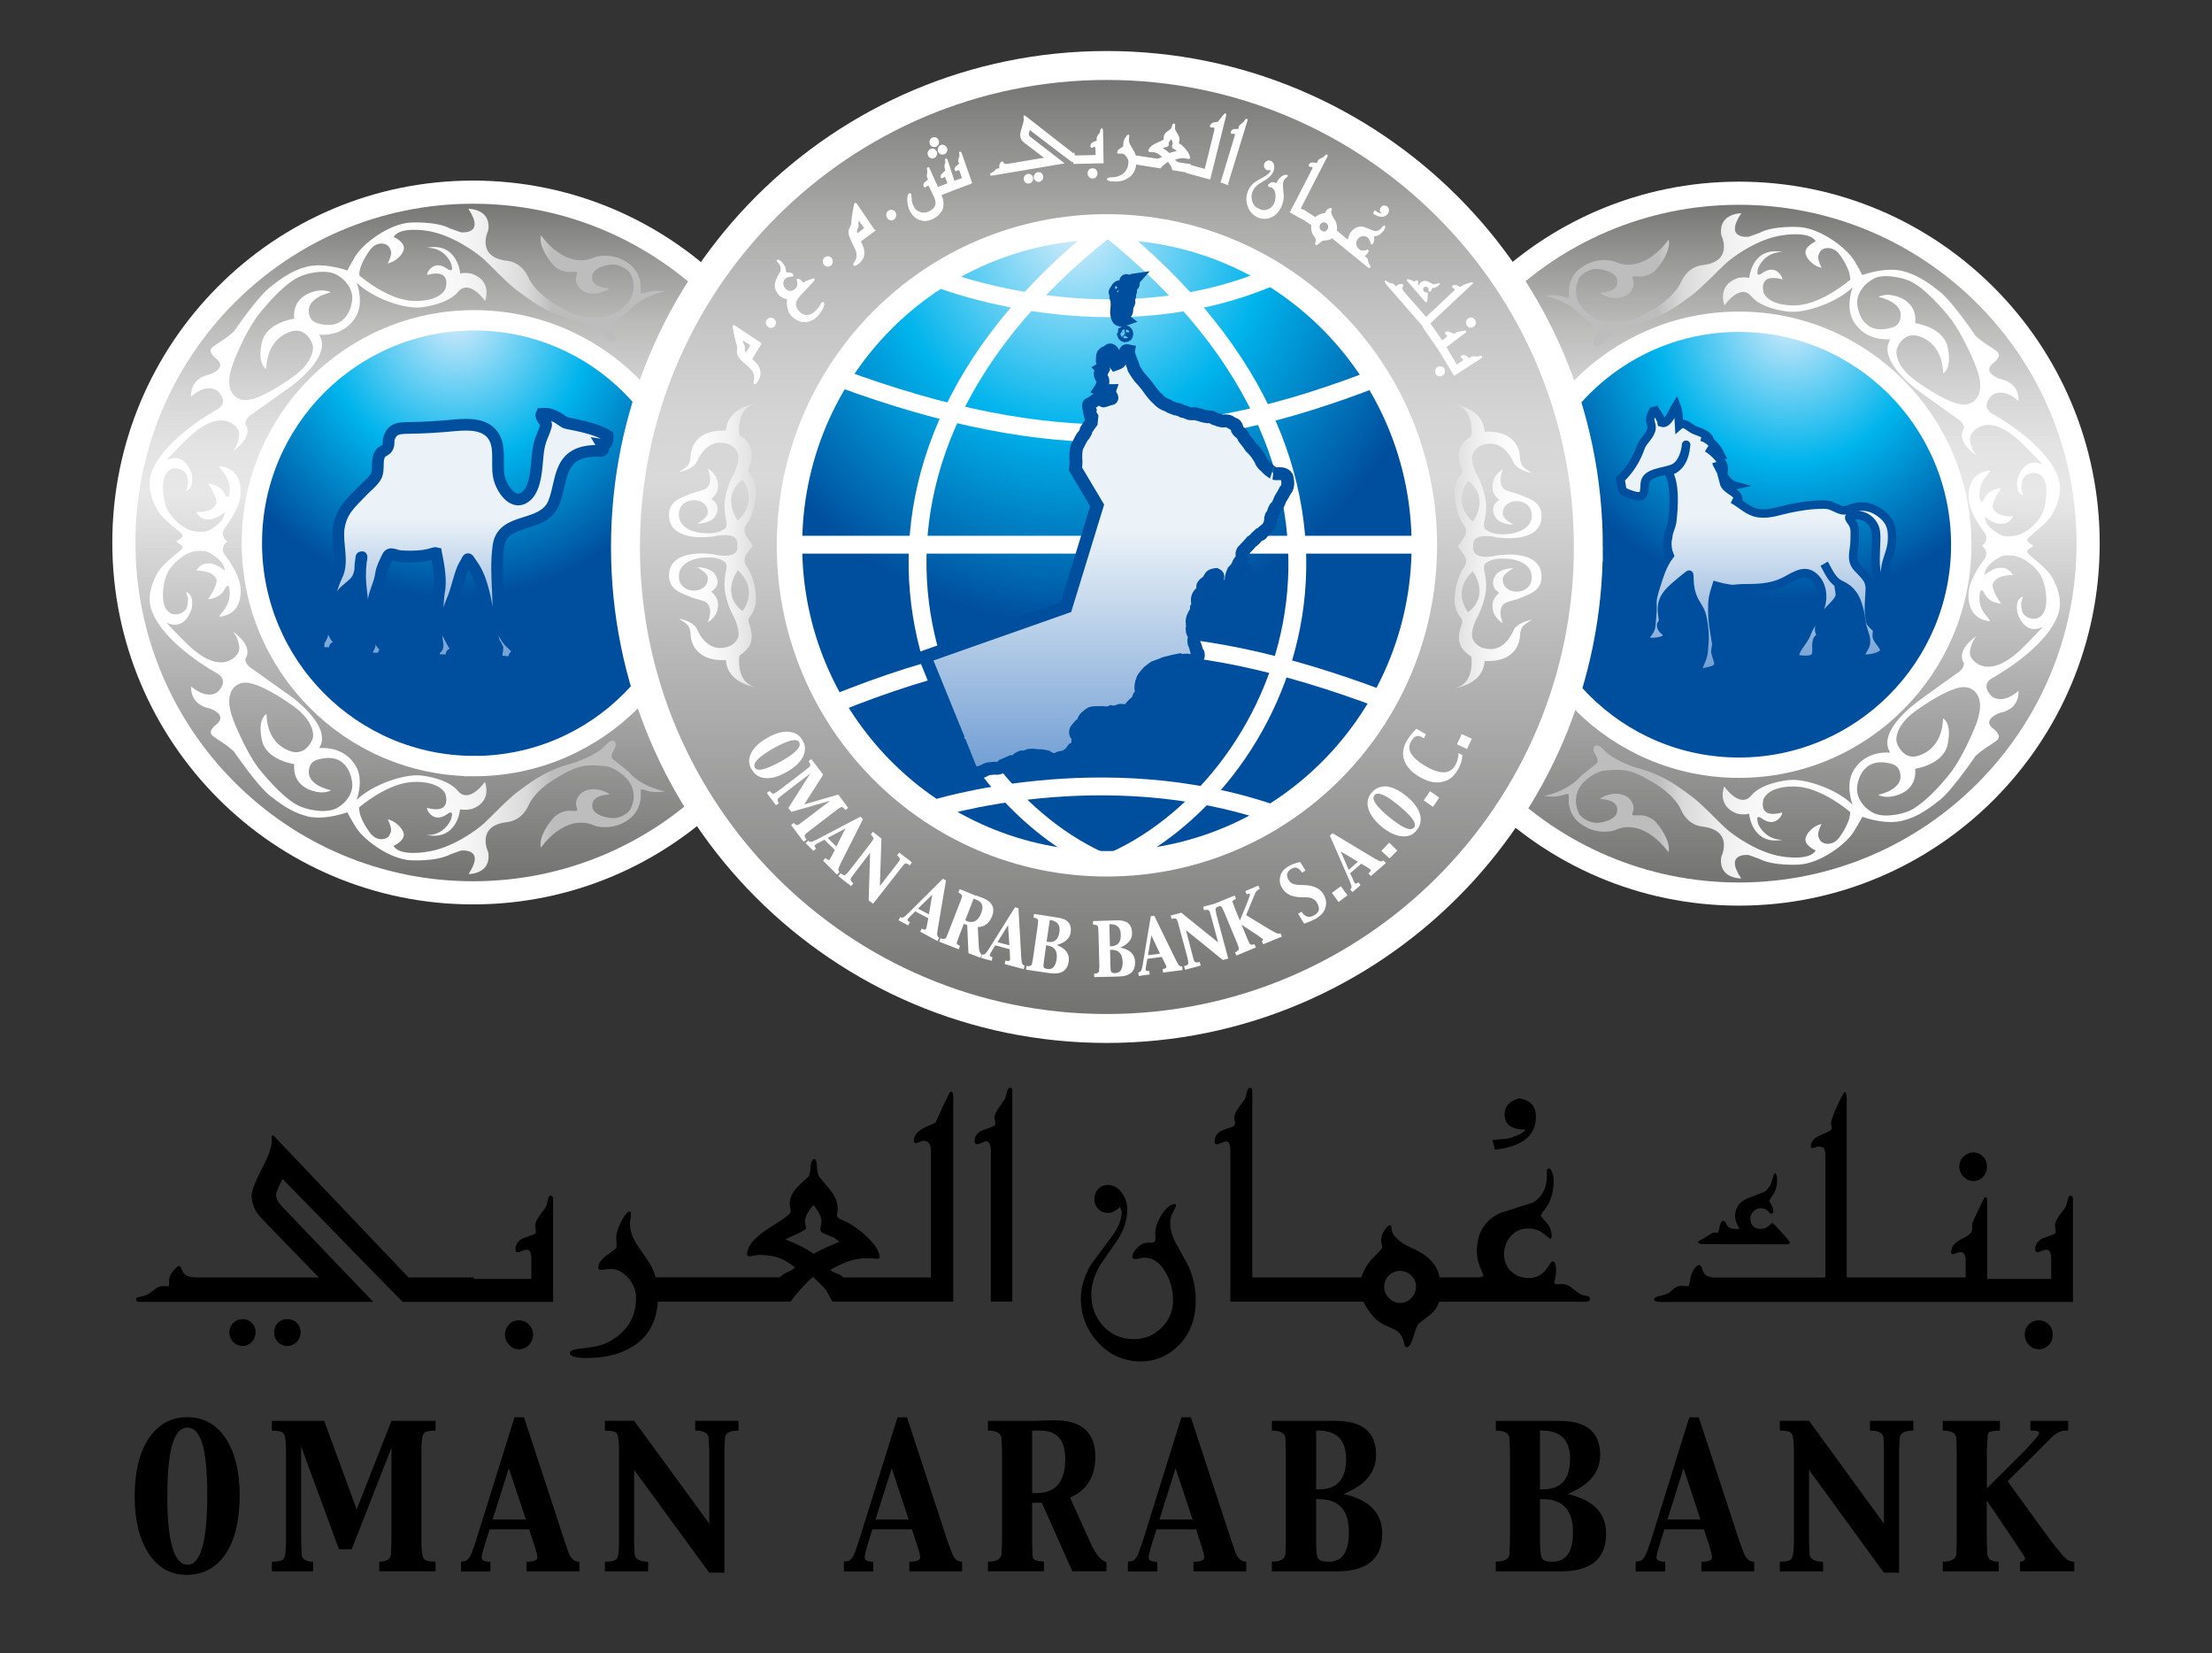 <?xml version="1.0" encoding="UTF-8"?>
<svg id="Layer_1" xmlns="http://www.w3.org/2000/svg" xmlns:xlink="http://www.w3.org/1999/xlink" version="1.1" viewBox="0 0 500 373.63">
  <rect x="0" y="0" width="500" height="373.63" fill="#333333" stroke="none"/>
  <!-- Generator: Adobe Illustrator 29.3.1, SVG Export Plug-In . SVG Version: 2.1.0 Build 151)  -->
  <defs>
    <style>
      .st0 {
        fill: url(#linear-gradient9);
      }

      .st1 {
        fill: url(#linear-gradient8);
      }

      .st2 {
        fill: url(#linear-gradient11);
      }

      .st3 {
        fill: url(#linear-gradient10);
      }

      .st4 {
        fill: url(#linear-gradient2);
        stroke-width: 6.54px;
      }

      .st4, .st5, .st6, .st7, .st8, .st9, .st10, .st11 {
        stroke: #fff;
      }

      .st5 {
        stroke-width: .25px;
      }

      .st5, .st12 {
        fill: #fff;
      }

      .st6 {
        fill: none;
        stroke-width: 4.03px;
      }

      .st13 {
        fill: url(#linear-gradient12);
        stroke-width: 2.64px;
      }

      .st13, .st14, .st15, .st16, .st17, .st18 {
        stroke: #004f9e;
      }

      .st7 {
        fill: url(#radial-gradient);
      }

      .st7, .st9 {
        stroke-width: 4.6px;
      }

      .st8 {
        fill: url(#linear-gradient1);
      }

      .st8, .st11 {
        stroke-width: 5.23px;
      }

      .st14 {
        fill: url(#linear-gradient6);
      }

      .st14, .st15, .st16, .st17 {
        stroke-width: 2.91px;
      }

      .st15 {
        fill: url(#linear-gradient4);
      }

      .st16 {
        fill: url(#linear-gradient3);
      }

      .st17 {
        fill: url(#linear-gradient5);
      }

      .st9 {
        fill: url(#radial-gradient1);
      }

      .st10 {
        fill: url(#radial-gradient2);
        stroke-width: 5.75px;
      }

      .st18 {
        fill: url(#linear-gradient7);
        stroke-width: 1.91px;
      }

      .st11 {
        fill: url(#linear-gradient);
      }
    </style>
    <linearGradient id="linear-gradient" x1="-809.55" y1="47.19" x2="-809.55" y2="205.59" gradientTransform="translate(-416.46 249.26) rotate(-180)" gradientUnits="userSpaceOnUse">
      <stop offset="0" stop-color="#6f6f6e"/>
      <stop offset=".57" stop-color="#e8e8e8"/>
      <stop offset=".64" stop-color="#e3e3e3"/>
      <stop offset=".72" stop-color="#d4d4d4"/>
      <stop offset=".81" stop-color="#bcbcbb"/>
      <stop offset=".9" stop-color="#9a9a99"/>
      <stop offset="1" stop-color="#6f6f6e"/>
    </linearGradient>
    <radialGradient id="radial-gradient" cx="-761.46" cy="207.06" fx="-761.46" fy="207.06" r="53.81" gradientTransform="translate(-440.78 314.65) rotate(-180) scale(1.11 1.17)" gradientUnits="userSpaceOnUse">
      <stop offset=".01" stop-color="#cde9fb"/>
      <stop offset=".51" stop-color="#00b4ec"/>
      <stop offset="1" stop-color="#004f9e"/>
    </radialGradient>
    <linearGradient id="linear-gradient1" x1="1226.08" y1="47.46" x2="1226.08" y2="205.83" gradientTransform="translate(-1119.16 249.26) scale(1 -1)" xlink:href="#linear-gradient"/>
    <radialGradient id="radial-gradient1" cx="1164.57" cy="207.34" fx="1164.57" fy="207.34" r="53.8" gradientTransform="translate(-1189.54 314.65) scale(1.11 -1.17)" xlink:href="#radial-gradient"/>
    <linearGradient id="linear-gradient2" x1="1369.37" y1="16.81" x2="1369.37" y2="234.45" gradientTransform="translate(-1119.16 249.26) scale(1 -1)" gradientUnits="userSpaceOnUse">
      <stop offset="0" stop-color="#6f6f6e"/>
      <stop offset=".57" stop-color="#d9d9d9"/>
      <stop offset=".64" stop-color="#d4d4d4"/>
      <stop offset=".73" stop-color="#c5c5c5"/>
      <stop offset=".83" stop-color="#adadac"/>
      <stop offset=".93" stop-color="#8b8b8a"/>
      <stop offset="1" stop-color="#6f6f6e"/>
    </linearGradient>
    <radialGradient id="radial-gradient2" cx="1290.59" cy="225.26" fx="1290.59" fy="225.26" r="76.86" gradientTransform="translate(-1189.54 314.65) scale(1.11 -1.17)" gradientUnits="userSpaceOnUse">
      <stop offset=".01" stop-color="#d3ecfb"/>
      <stop offset=".51" stop-color="#00b4ec"/>
      <stop offset="1" stop-color="#004f9e"/>
    </radialGradient>
    <linearGradient id="linear-gradient3" x1="1369.24" y1="74.39" x2="1369.24" y2="170.15" gradientTransform="translate(-1119.16 249.26) scale(1 -1)" gradientUnits="userSpaceOnUse">
      <stop offset="0" stop-color="#6f9dd3"/>
      <stop offset=".58" stop-color="#ecf3f8"/>
    </linearGradient>
    <linearGradient id="linear-gradient4" x1="1399.64" y1="114.39" x2="1399.64" y2="120.44" xlink:href="#linear-gradient3"/>
    <linearGradient id="linear-gradient5" x1="1373.28" y1="176.88" x2="1373.28" y2="185.93" xlink:href="#linear-gradient3"/>
    <linearGradient id="linear-gradient6" x1="1373.53" y1="173.37" x2="1373.53" y2="174.23" xlink:href="#linear-gradient3"/>
    <linearGradient id="linear-gradient7" x1="1516.82" y1="97.28" x2="1516.82" y2="157.6" xlink:href="#linear-gradient3"/>
    <linearGradient id="linear-gradient8" x1="1584.81" y1="125.88" x2="1468.27" y2="125.88" gradientTransform="translate(-1119.16 249.26) scale(1 -1)" gradientUnits="userSpaceOnUse">
      <stop offset="0" stop-color="#fff"/>
      <stop offset=".23" stop-color="#fff"/>
      <stop offset=".27" stop-color="#fff"/>
      <stop offset=".52" stop-color="#fdfdfd"/>
      <stop offset=".61" stop-color="#f6f6f6"/>
      <stop offset=".67" stop-color="#ebebeb"/>
      <stop offset=".73" stop-color="#dadada"/>
      <stop offset=".77" stop-color="#c4c4c4"/>
      <stop offset=".78" stop-color="#bdbdbd"/>
    </linearGradient>
    <linearGradient id="linear-gradient9" x1="-1941.67" y1="126.9" x2="-2058.21" y2="126.9" gradientTransform="translate(-1907.91 249.26) rotate(-180)" xlink:href="#linear-gradient8"/>
    <linearGradient id="linear-gradient10" x1="1270.39" y1="125.99" x2="1290.03" y2="125.99" gradientTransform="translate(-1119.16 249.26) scale(1 -1)" gradientUnits="userSpaceOnUse">
      <stop offset=".02" stop-color="#fff"/>
      <stop offset=".39" stop-color="#fcfcfc"/>
      <stop offset=".7" stop-color="#f1f1f1"/>
      <stop offset=".98" stop-color="#e0e0e0"/>
      <stop offset="1" stop-color="#dfdfdf"/>
    </linearGradient>
    <linearGradient id="linear-gradient11" x1="-1044.03" y1="125.76" x2="-1024.37" y2="125.76" gradientTransform="translate(-695.58 249.26) rotate(-180)" xlink:href="#linear-gradient10"/>
    <linearGradient id="linear-gradient12" x1="1223.86" y1="99.56" x2="1223.86" y2="155.75" xlink:href="#linear-gradient3"/>
  </defs>
  <g>
    <path d="M42.39,353.64c2.98,0,4.46-5.28,4.46-15.79s-1.49-15.2-4.52-15.2-4.51,5.16-4.51,15.46,1.51,15.53,4.58,15.53M42.17,355.94c-3.63,0-6.44-1.61-8.56-4.81-2.12-3.22-3.17-7.52-3.17-13.01s1.05-9.82,3.19-13.03c2.14-3.17,5-4.79,8.69-4.79s6.57,1.61,8.69,4.77c2.12,3.19,3.17,7.54,3.17,12.96s-1.05,10.03-3.18,13.17c-2.12,3.13-5.05,4.74-8.84,4.74"/>
    <path d="M61.46,321.13h11.82l7.35,20.02,7.85-20.02h9.97v2.2c-1.55,0-2.51.24-2.75.82-.27.54-.45,1.83-.45,3.77v20.4c0,1.99.18,3.27.45,3.81.23.56,1.13.82,2.75.82v2.18h-12.72v-2.18c1.78,0,2.65-.65,2.65-1.92l.1-2.71v-21.09l-8.98,22.92h-2.89l-8.54-23.21v21.39l.1,2.71c0,1.27.86,1.92,2.6,1.92v2.18h-9.32v-2.18c1.59,0,2.51-.26,2.77-.82.27-.53.43-1.82.43-3.81v-20.4c0-1.95-.15-3.21-.43-3.77-.26-.58-1.18-.82-2.77-.82v-2.2Z"/>
    <path d="M111.36,343.44h7.51l-3.86-11.59-3.66,11.59ZM104.22,355.14v-2.18l.74-.12c.68-.08,1.31-.83,1.8-2.24l.76-2.16,8.78-28.12h2.15l9.22,28.15.91,2.57c.48,1.27,1.27,1.93,2.38,1.93v2.18h-11.93v-2.18c1.66,0,2.44-.32,2.44-.98,0-.48-.31-1.65-.96-3.55l-.91-2.79h-8.91l-.91,2.83c-.6,1.88-.9,3.06-.9,3.52,0,.66.65.98,1.97.98v2.18h-6.62Z"/>
    <path d="M160.32,355.46l-16.98-23.24v16.11l.1,2.71c0,1.28,1.02,1.92,3.06,1.92v2.18h-9.77v-2.18c1.59,0,2.5-.26,2.78-.82.27-.53.42-1.82.42-3.81v-20.4c0-1.95-.15-3.23-.42-3.78-.27-.58-1.18-.82-2.78-.82v-2.21h6.61l16.98,23.23v-16.43l-.12-2.73c0-1.25-1.01-1.86-3.06-1.86v-2.21h9.8v2.21c-2.06,0-3.08.61-3.08,1.86l-.12,2.73v27.53h-3.42Z"/>
    <path d="M197.89,343.44h7.5l-3.82-11.59-3.68,11.59ZM190.75,355.14v-2.18l.78-.12c.7-.08,1.3-.83,1.8-2.24l.75-2.16,8.8-28.12h2.13l9.22,28.15.96,2.57c.47,1.27,1.23,1.93,2.29,1.93v2.18h-11.93v-2.18c1.62,0,2.46-.32,2.46-.98,0-.48-.31-1.65-.96-3.55l-.92-2.79h-8.93l-.89,2.83c-.6,1.88-.86,3.06-.86,3.52,0,.66.65.98,1.95.98v2.18h-6.65Z"/>
    <path d="M233.3,323.33v14.12h1.06c4.29,0,6.43-2.58,6.43-7.73,0-4.26-1.9-6.39-5.68-6.39h-1.81ZM223.31,355.14v-2.18c2.04,0,3.07-.65,3.07-1.92l.12-2.71v-20.4l-.12-2.72c0-1.25-1.03-1.87-3.07-1.87v-2.2h10.02l1.29-.02,1.82-.07,1.89-.05c6.18,0,9.26,2.74,9.26,8.27,0,4.47-1.9,7.52-5.71,9.2l4.66,10.33c1.11,2.49,2.31,3.91,3.57,4.27v2.07h-7.72l-6.9-15.5h-2.19v8.69l.08,2.71c0,.7.12,1.2.33,1.41.24.22.96.38,2.26.51v2.18h-12.66Z"/>
    <path d="M262.09,343.44h7.49l-3.85-11.59-3.65,11.59ZM254.95,355.14v-2.18l.8-.12c.67-.08,1.25-.83,1.75-2.24l.77-2.16,8.77-28.12h2.15l9.23,28.15.92,2.57c.51,1.27,1.29,1.93,2.36,1.93v2.18h-11.93v-2.18c1.64,0,2.44-.32,2.44-.98,0-.48-.31-1.65-.94-3.55l-.92-2.79h-8.94l-.89,2.83c-.58,1.88-.88,3.06-.88,3.52,0,.66.66.98,1.95.98v2.18h-6.63Z"/>
    <path d="M297.49,338.82v9.51c0,2.04.13,3.33.4,3.82.28.56,1.11.82,2.43.82,3.1,0,4.59-2.21,4.59-6.64,0-5-2.22-7.5-6.75-7.5h-.67ZM297.49,336.62h.67c4.06,0,6.11-2.28,6.11-6.85,0-4.31-2.12-6.45-6.37-6.45h-.4v13.29ZM287.49,355.14v-2.18c2.04,0,3.08-.65,3.08-1.92l.09-2.71v-20.4l-.09-2.72c0-1.25-1.05-1.87-3.08-1.87v-2.2h14.4c6.11,0,9.16,2.54,9.16,7.7,0,3.9-2.45,6.85-7.34,8.83,5.84,1.31,8.73,4.3,8.73,8.96,0,5.68-3.43,8.52-10.29,8.52h-14.67Z"/>
    <path d="M348.1,338.82v9.51c0,2.04.15,3.33.43,3.82.27.56,1.09.82,2.42.82,3.05,0,4.6-2.21,4.6-6.64,0-5-2.26-7.5-6.79-7.5h-.66ZM348.1,336.62h.66c4.07,0,6.13-2.28,6.13-6.85,0-4.31-2.09-6.45-6.41-6.45h-.39v13.29ZM338.11,355.14v-2.18c2.07,0,3.09-.65,3.09-1.92l.11-2.71v-20.4l-.11-2.72c0-1.25-1.01-1.87-3.09-1.87v-2.2h14.41c6.1,0,9.18,2.54,9.18,7.7,0,3.9-2.48,6.85-7.39,8.83,5.87,1.31,8.73,4.3,8.73,8.96,0,5.68-3.4,8.52-10.22,8.52h-14.69Z"/>
    <path d="M376.91,343.44h7.46l-3.82-11.59-3.64,11.59ZM369.73,355.14v-2.18l.81-.12c.69-.08,1.26-.83,1.78-2.24l.77-2.16,8.76-28.12h2.14l9.23,28.15.97,2.57c.48,1.27,1.25,1.93,2.33,1.93v2.18h-11.94v-2.18c1.64,0,2.41-.32,2.41-.98,0-.48-.31-1.65-.91-3.55l-.94-2.79h-8.91l-.89,2.83c-.62,1.88-.91,3.06-.91,3.52,0,.66.67.98,1.98.98v2.18h-6.66Z"/>
    <path d="M425.84,355.46l-16.92-23.24v16.11l.09,2.71c0,1.28,1.01,1.92,3.08,1.92v2.18h-9.78v-2.18c1.55,0,2.48-.26,2.75-.82.28-.53.43-1.82.43-3.81v-20.4c0-1.95-.15-3.23-.43-3.78-.27-.58-1.2-.82-2.75-.82v-2.21h6.61l16.92,23.23v-16.43l-.08-2.73c0-1.25-1.03-1.86-3.08-1.86v-2.21h9.8v2.21c-2.04,0-3.08.61-3.08,1.86l-.13,2.73v27.53h-3.44Z"/>
    <path d="M439.14,355.14v-2.18c2.04,0,3.08-.65,3.08-1.92l.07-2.71v-20.4l-.07-2.72c0-1.25-1.04-1.87-3.08-1.87v-2.2h12.93v2.2c-1.24.03-2,.15-2.36.3-.35.19-.46.71-.46,1.56l-.14,2.72v8.46l8.63-8.57,1.91-2.13c.84-.93,1.27-1.5,1.27-1.79,0-.37-.5-.55-1.45-.55h-.51v-2.2h8.53v2.2h-.55c-1.12,0-2.21.52-3.31,1.64l-2.92,2.93-6.91,6.88,10,13.76,2.26,2.76c.86,1.13,1.81,1.67,2.82,1.67v2.16h-12.27v-2.18c.75-.05,1.15-.3,1.15-.75,0-.16-.31-.65-.89-1.49l-1.47-2.25-6.24-9.24h-.07v9.1l.11,2.71c0,1.27.84,1.92,2.6,1.92v2.18h-12.69Z"/>
    <path d="M54.86,298.14c-.83,0-1.53.27-2.14.85-.56.57-.87,1.31-.87,2.16s.31,1.57.87,2.19c.6.55,1.3.87,2.14.87s1.48-.34,2.05-.9c.6-.63.87-1.36.87-2.16,0-.85-.27-1.59-.87-2.16-.57-.58-1.25-.85-2.05-.85"/>
    <path d="M64.95,298.14c-.84,0-1.58.27-2.14.85-.58.57-.85,1.31-.85,2.16s.27,1.57.85,2.19c.56.55,1.3.87,2.14.87s1.53-.34,2.15-.9c.57-.63.85-1.36.85-2.16,0-.85-.28-1.59-.85-2.16-.57-.58-1.3-.85-2.15-.85"/>
    <path d="M124.5,270.22c-.29,0-.51.23-.61.77-.21.98-.38,1.51-.48,1.68-.1.26-.6.96-1.43,2.04-.68.92-.99,1.66-.99,2.24,0,.18,0,.4.08.75.06.34.09.64.09.76,0,.31-.41.56-1.23.79-1.07.35-1.82.65-2.18.88-.82.57-1.22,1.3-1.22,2.18,0,.47.13.71.43.71s.65-.1,1.08-.32c.45-.17.81-.26,1.02-.26.67,0,1.05.71,1.05,2.15v4.47h-13.06v-.34h-14.71l-30.11-31.64c-.34-.34-.48-.5-.51-.5-.18,0-.31.15-.31.5v1.04c0,1.2-.76,3.21-2.27,6.15-1.5,2.96-2.26,4.89-2.26,5.87,0,1.48.44,2.84,1.29,4.06.3.46,1.13,1.37,2.48,2.76l11.42,11.76h-27.69c-1.14,0-2-.22-2.54-.65-.34-.25-.61-.7-.79-1.27-.22-.46-.42-.68-.59-.68-.21,0-.61.35-1.19.96-.71.83-1.07,1.67-1.07,2.6v.77c0,.17-.12.24-.38.24h-.99c-.63,0-1.17.2-1.69.6-.49.36-.97.7-1.42,1.05-.44.32-1.1.56-2.01.74-.67.07-.97.26-.97.58,0,.41.28.58.85.58h52.78l-20.44-21.36c-1-1.05-1.53-1.99-1.53-2.83,0-.55.51-1.71,1.47-3.6,19.33,19.86,28.41,29.14,27.22,27.79h33.93v-23.31c0-.44-.19-.67-.54-.67"/>
    <path d="M117.32,298.41c-.88,0-1.64.27-2.24.92-.6.63-.94,1.39-.94,2.31,0,.87.34,1.67.94,2.31.6.67,1.36,1.01,2.24,1.01s1.62-.34,2.24-.96c.6-.64.92-1.42.92-2.36s-.32-1.69-.96-2.31c-.61-.65-1.35-.92-2.21-.92"/>
    <path d="M183.93,283.37c-1.64-1.14-3.79-2.25-6.45-3.26,1.01-.46,2.09-.96,3.11-1.43,1.06-.48,1.6-.86,1.6-1.1,0-.17-.03-.44-.13-.72-.1-.35-.11-.59-.11-.75,0-1.01.63-2.28,1.92-3.76,1.2,1.46,1.81,2.68,1.81,3.76,0,.23-.03.51-.12.92-.1.38-.12.69-.12.86,0,.36.23.67.74.87,1.37.56,2.13.89,2.35.99.56.41,1,.74,1.25.89-2.32.94-4.25,1.81-5.84,2.73M214.83,246.74c-.11,0-1.25,2.27-3.31,6.85-.05.14-.54.43-1.43.74-1.06.45-1.82.86-2.34,1.3-.75.6-1.18,1.35-1.18,2.26,0,.3.22.46.55.46.2,0,.47-.09.84-.29.33-.14.59-.23.79-.23,1.13,0,1.68.77,1.68,2.32v28.57h-19.85c-.29-.37-.77-.71-1.47-.91-.63-.22-1.11-.49-1.43-.8,2.98-1.73,5.55-2.61,7.74-2.61h1.37c.62.03,1.07.08,1.4.08.46,0,.65-.08.65-.36,0-1.43-1.25-3.17-3.71-5.36-1.53-1.3-3.03-2.3-4.54-2.94-.93-.35-1.4-.7-1.4-1.11,0-.13.02-.35.08-.64.07-.3.09-.51.09-.68,0-1.6-.52-2.97-1.55-4.25-.89-1.08-1.78-2.14-2.68-3.25-.26-.41-.42-1.2-.49-2.45-.01-.98-.22-1.45-.56-1.45-.41,0-.7.47-.82,1.4-.1,1.33-.26,2.13-.46,2.48-.76.73-1.55,1.47-2.38,2.21-1.25,1.32-1.92,2.6-1.92,3.93,0,.2.07.51.12.93.07.41.11.71.11.89,0,.42-.84,1.15-2.53,2.23-2.37,1.47-3.93,2.53-4.74,3.22-1.71,1.47-2.58,2.85-2.58,4.19,0,.31.17.46.55.46.26,0,.63-.05,1.12-.15.47-.09.84-.15,1.06-.15,1.92,0,3.56.3,4.88.83.77.32,1.85.96,3.24,1.98-.37.39-.96.77-1.74,1.09-.79.34-1.35.75-1.72,1.16h-28.06c-.28-.99-.66-1.92-1.13-2.82-1.01-1.49-2.02-2.98-3.02-4.47-1.13-1.67-1.67-3.28-1.67-4.86,0-.25.03-.58.11-1.09.09-.46.11-.82.11-1.06,0-.38-.11-.58-.31-.58-.43,0-1.09.75-1.84,2.18-.77,1.5-1.16,2.74-1.16,3.84,0,.17.02.54.06,1.01v1.12c0,.15-.68.65-2.07,1.64-1.35.95-2.03,1.89-2.03,2.8,0,.42.11.63.38.63.3,0,.7-.02,1.27-.12.53-.09.97-.09,1.23-.09,1.39,0,2.61.68,3.86,1.97,1.16,1.35,1.77,2.85,1.77,4.5,0,4.48-2.09,7.84-6.26,10.04-1.43.74-3.4,1.19-5.91,1.42-1.87.19-2.8.51-2.8,1.08,0,.73,1.31,1.1,3.82,1.1,4.2,0,7.65-.87,10.45-2.63,3.46-2.18,5.33-5.56,5.63-10.12h29.99c1.56-2.1,3.23-3.97,5.08-5.6,1.64,1.56,2.58,2.49,2.82,2.81.24.31.73,1.27,1.56,2.79h27.32v-46.43c0-.72-.23-1.04-.63-1.04"/>
    <path d="M228.36,245.83c-.31,0-.56.25-.69.77-.28,1.04-.44,1.56-.46,1.66-.15.21-.6.89-1.41,2.08-.66.87-.98,1.64-.98,2.2,0,.16.02.38.09.73.04.31.06.58.06.79,0,.26-.36.55-1.2.8-1.11.35-1.86.67-2.26.89-.82.59-1.22,1.27-1.22,2.19,0,.45.19.68.54.68.25,0,.62-.11,1.07-.31.41-.21.79-.34,1-.34.69,0,1.07.72,1.07,2.16v34.06h4.85v-47.73c0-.43-.17-.65-.46-.65"/>
    <path d="M265.99,281.37c-1-1.79-1.48-3.46-1.48-4.91,0-.87.2-1.74.67-2.55.42-.82.65-1.3.65-1.44,0-.2-.11-.34-.33-.34-.86,0-1.8.77-2.83,2.28-1.04,1.56-1.54,3.05-1.54,4.53,0,.13.03.29.05.53v.54c0,.58-.33.85-.9.85h-.76c-.86,0-1.67.36-2.4,1.11-.76.7-1.16,1.4-1.16,2.08,0,.33.2.51.65.51.2,0,.56-.03,1.02-.19.43-.07.77-.13.99-.13,1.85,0,3.39.99,4.64,2.97,1.25,2.02,1.89,4.23,1.89,6.78,0,2.31-.84,4.36-2.58,6.07-1.71,1.71-3.77,2.6-6.24,2.6-2.92,0-5.27-1.04-7.13-3.12-1.65-1.95-2.52-4.28-2.52-7,0-2.22.7-4.43,2.08-6.75,1.3-1.88,2.67-3.78,3.96-5.7,1.4-2.26,2.09-4.48,2.09-6.69,0-1.42-.41-2.7-1.25-3.83-.84-1.16-1.88-1.75-3.1-1.75-.91,0-1.61.3-2.22.9-.59.58-.87,1.37-.87,2.28,0,.84.28,1.61.87,2.24.61.63,1.36.91,2.34.91.68,0,1.54-.43,2.62-1.35.21.56.34.97.34,1.23,0,1.59-.77,3.47-2.33,5.57-1.56,2.09-3.06,4.12-4.54,6.11-1.56,2.64-2.36,5.2-2.36,7.76,0,3.87,1.34,7.15,3.93,10,2.64,2.81,5.84,4.22,9.6,4.22,3.43,0,6.38-1.29,8.81-3.85,2.43-2.56,3.64-5.85,3.64-9.94,0-2.58-.51-5.05-1.5-7.38-.06-.22-1-1.97-2.79-5.18"/>
    <path d="M319.01,293.37c-.67.72-1.54,1.11-2.53,1.11s-1.8-.39-2.52-1.11c-.73-.73-1.08-1.56-1.08-2.56s.35-1.83,1.05-2.51c.67-.71,1.55-1.06,2.54-1.06s1.86.36,2.53,1.06c.72.68,1.08,1.56,1.08,2.51s-.36,1.83-1.08,2.56M358.81,292.93c-.38-.08-.77-.16-1.13-.24-.56-.22-1.3-.73-2.3-1.55-.7-.61-1.45-.91-2.1-.91h-.67c-.29.05-.47.05-.64.05-.39,0-.64-.17-.64-.5,0-.07.09-.38.25-.99.11-.59.16-1.17.16-1.62,0-1.37-.26-2.06-.8-2.06-.16,0-.47.31-.87.99-.53.77-1.05,1.42-1.54,1.78-.86.67-1.8.97-2.95.97-1.51,0-2.81-.43-3.87-1.41-1.17-1-1.73-2.33-1.73-3.97s.5-2.91,1.54-4.09c1.01-1.18,2.33-1.73,3.93-1.73,1.33,0,2.5.41,3.5,1.2,1,.79,1.45,1.16,1.45,1.16.22,0,.34-.23.34-.74,0-1.09-.42-2.11-1.19-2.98-.84-.87-1.22-1.37-1.22-1.52,0-.29.26-.72.76-1.28.6-.8,1.06-1.54,1.31-2.27.53-1.24.78-2.68.78-4.42,0-.58-.1-1.23-.3-1.75-.19-.65-.45-.96-.77-.96-.3,0-.46.22-.46.66v.99c0,2.75-1.03,4.75-3.1,6.05-2.47.76-4.91,1.56-7.36,2.34-3.57,1.61-5.35,4.5-5.35,8.68,0,1.17.22,2.38.7,3.53.49,1.18.77,1.8.77,1.84,0,.34-.46.53-1.33.53h-8.6c-.19-1.57-1.02-3.05-2.67-4.52-.87-.74-2.26-1.56-4.26-2.45-1.56-.72-2.74-1.64-3.47-2.72-.19-.26-.34-.68-.43-1.35-.03-.51-.12-.76-.33-.76-.32,0-.73.32-1.15.99-.62.83-.89,1.7-.89,2.59,0,.15.07.39.13.72.1.32.14.55.14.69,0,.2-.54.85-1.66,1.95-1.36,1.27-2.4,2.86-3.09,4.88h-24.63v-42.23c0-.43-.17-.65-.46-.65-.32,0-.58.24-.7.77-.26,1.04-.45,1.56-.46,1.66-.11.25-.61.92-1.49,2.08-.64.86-.95,1.64-.95,2.2,0,.16,0,.38.09.73.04.31.07.58.07.79,0,.26-.38.55-1.23.8-1.08.35-1.78.67-2.21.89-.8.59-1.17,1.27-1.17,2.19,0,.45.14.68.43.68s.62-.11,1.11-.31c.47-.21.78-.34,1.03-.34.68,0,.99.72.99,2.16v34.06h30.04c.98,1.83,1.98,3.18,2.96,4.06.71.61,1.54,1.08,2.6,1.56,1.1.46,1.87.82,2.31,1.17.66.64,1.11,1.4,1.3,2.4.11.72.32,1.08.66,1.08.51,0,1.01-.73,1.45-2.21.52-1.76.95-2.81,1.26-3.14.88-.71,1.78-1.36,2.67-2.04,1.04-.89,1.64-1.88,1.92-2.88h32.96c.76,0,1.15-.19,1.15-.63,0-.35-.21-.58-.6-.65"/>
    <path d="M385.11,281.2l18.59.03c.61,0,.9-.13.9-.41,0-.14-.63-.92-1.88-2.28-1.26-1.4-1.96-2.13-2.13-2.13,0,0-.31.22-.8.67-.5.43-1.08.66-1.66.66-1.64,0-2.48-.8-2.48-2.31,0-.69.25-1.25.72-1.68.45-.46.99-.67,1.62-.67.68,0,1.23.21,1.61.63.38.4.66.6.8.6.31,0,.45-.2.45-.55,0-.49-.17-.95-.47-1.49-.33-.53-.46-.79-.46-.88,0,0,.27-.49.87-1.4.62-.91.9-1.97.9-3.18,0-1.1-.17-1.64-.53-1.64-.12,0-.28.48-.57,1.54-.31,1.15-.87,2.01-1.69,2.63-1.28.52-2.64,1.02-3.94,1.52-1.82.81-2.78,2.14-2.78,4.01,0,.66.29,1.59,1.01,2.89h-.87c-1.06,0-1.72-.31-1.99-.94-.31-.61-.56-.9-.76-.9-.43,0-.7.46-.87,1.37-.14.92-.35,1.38-.57,1.38-.06,0-.2-.03-.37-.07-.14-.01-.26-.04-.34-.04s-.72.31-1.86,1.02c-1.15.68-1.74,1.06-1.74,1.06,0,.37.44.56,1.29.56"/>
    <path d="M446.08,266.92c.83,0,1.58-.31,2.16-.92.63-.67.9-1.42.9-2.33,0-.86-.27-1.65-.9-2.27-.58-.61-1.32-.94-2.16-.94s-1.56.32-2.24.94c-.65.62-.96,1.41-.96,2.27s.31,1.65.96,2.29c.67.63,1.38.97,2.24.97"/>
    <path d="M460.83,298.41c-.87,0-1.62.27-2.22.92-.65.63-.94,1.39-.94,2.31,0,.87.29,1.67.94,2.31.6.67,1.36,1.01,2.22,1.01.94,0,1.69-.34,2.28-.96.59-.64.89-1.42.89-2.36s-.3-1.69-.92-2.31c-.62-.65-1.36-.92-2.24-.92"/>
    <path d="M468.04,270.22c-.28,0-.5.23-.6.77-.25.98-.4,1.51-.48,1.68-.1.26-.61.96-1.47,2.04-.66.92-.98,1.66-.98,2.24,0,.18.05.4.08.75.07.34.09.64.09.76,0,.31-.39.56-1.21.79-1.06.35-1.83.65-2.21.88-.79.57-1.22,1.3-1.22,2.18,0,.47.17.71.49.71.26,0,.62-.1,1.06-.32.43-.17.78-.26.99-.26.71,0,1.07.71,1.07,2.15v4.47h-14.47v-17.76c0-.53-.14-.75-.48-.75-.11,0-.62.99-1.54,2.96-.91,1.94-1.38,2.99-1.38,3.14v1.19c0,.76-.82,1.49-2.41,2.2-1.56.8-2.34,1.78-2.34,3.03,0,.24.12.38.39.38.22,0,.46-.07.83-.22.36-.17.66-.22.87-.22.79,0,1.2.63,1.2,1.97v3.74h-26.89v-40.24c0-1.13-.17-1.67-.46-1.67-.14,0-.71,1.04-1.68,3.08-.94,2.11-1.4,3.4-1.4,3.95,0,.12,0,.31.07.61.05.29.05.54.05.7,0,.26-.77.69-2.36,1.35-1.56.6-2.33,1.48-2.33,2.63,0,.21.07.35.27.35.14,0,.39-.06.72-.15.33-.15.55-.19.72-.19.64,0,1.08.17,1.28.46.21.33.29.92.29,1.86v27.28h-24.93c-1.07,0-1.83-.24-2.3-.74-.25-.24-.47-.7-.67-1.41-.17-.46-.35-.67-.6-.67-.62,0-1.25.79-1.87,2.34-.06.24-.17.82-.3,1.7-.07.52-.23.74-.54.74-.11,0-.31,0-.54-.04-.21-.03-.38-.05-.5-.05-.84,0-1.46.21-1.89.57-.46.36-.86.75-1.22,1.04-.67.29-1.46.6-2.49.81-.57.12-.86.32-.86.72,0,.32.52.5,1.52.5h93.16v-23.31c0-.44-.17-.67-.54-.67"/>
    <path d="M337.89,259.82l-.52-2.15c2.36-.24,3.64-.36,3.78-.43.51-.12,1.42-.45,2.76-1.06l.83-.7v-.17c-3.08,0-4.64-1.13-4.64-3.47,0-1.8,1.12-3.04,3.32-3.61,2.52.43,3.76,1.78,3.76,4.11,0,4.33-3.08,6.82-9.29,7.5"/>
  </g>
  <g>
    <path class="st11" d="M314.18,122.85c0,43.74,35.33,79.22,78.89,79.22s78.93-35.48,78.93-79.22-35.33-79.18-78.93-79.18c-43.56,0-78.89,35.49-78.89,79.18Z"/>
    <path class="st7" d="M393.07,173.51c-27.72,0-50.21-22.56-50.21-50.4s22.49-50.39,50.21-50.39,50.25,22.57,50.25,50.39-22.49,50.4-50.25,50.4Z"/>
    <path class="st8" d="M185.82,122.62c0,43.72-35.34,79.17-78.9,79.17S28,166.34,28,122.62,63.31,43.43,106.92,43.43c43.56,0,78.9,35.46,78.9,79.2Z"/>
    <path class="st9" d="M107.16,173.15c27.71,0,50.23-22.59,50.23-50.42s-22.52-50.34-50.23-50.34-50.23,22.56-50.23,50.33,22.47,50.42,50.23,50.42Z"/>
    <path class="st4" d="M359.03,123.62c0,60.1-48.76,108.83-108.86,108.83s-108.79-48.73-108.79-108.83S190.11,14.8,250.17,14.8c60.09,0,108.86,48.7,108.86,108.82Z"/>
    <path class="st10" d="M250.17,195.23c39.61,0,71.79-32.24,71.79-71.99s-32.18-71.96-71.79-71.96-71.72,32.17-71.72,71.96c0,39.75,32.12,71.99,71.72,71.99Z"/>
    <path class="st6" d="M188.59,159.1c45.92-18.57,79.96-17.54,123.73-1.05"/>
    <line class="st6" x1="178.29" y1="123.11" x2="322.5" y2="123.11"/>
    <path class="st6" d="M189.8,85.43c48.27,17.77,81.03,15.6,120.96.13"/>
    <path class="st6" d="M250.17,195.23c-38.83-16.21-72.75-86.25-.01-143.57"/>
    <path class="st6" d="M210.81,182.92s38.5-12.31,76.99,1.03"/>
    <path class="st6" d="M211.77,62.81s39.64,15.96,76.94-.8"/>
    <path class="st6" d="M250.15,195.24c39.5-16.34,73.04-85.89.01-143.97"/>
    <g>
      <path class="st16" d="M255.07,79.26c-.8-.19-.74.46-.74.46.17.16.21.47.21.47-.21.45-.63.47-.63.47-.14.19-.79.23-.79.23.23.44-.03.94-.03.94-.07.16-.98.48-.98.48l-1.19-1.57h1.05l-.39-.38c.27-.5-.16-.99-.16-.99-.52-.6-.85-.07-.85-.07-.15.2-.44.33-.44.33-.66.03-.89.73-.89.73-.07.36-.07,1.24-.07,1.24.32.66.26,1.45.26,1.45l-.48.29.29.33-.13.27-.31.33c-.36.33.22,1.14.22,1.14.83.92-.4,2.7-.4,2.7l.67.33c.55-.17,1.48-.17,1.48-.17-.15.41.43,1.26.43,1.26.44.73-.27.61-.27.61-1.81.65-1.6.46-1.6.46-.98-1.02-2.25.24-2.25.24-.21.17-.81.46-.81.46-.37.04-.21.73-.21.73.11,0,.31.58.31.58-.2.38-.02,1-.02,1,.18.07.45.6.45.6l-.12,1.22c-.24.28-1.15,1.72-1.15,1.72-.11.82-.9,1.61-.9,1.61-.26.38-.9,1.68-.9,1.68-.7.85-.55,3.35-.55,3.35.13.63-.08,2.21-.08,2.21l4.9,8.23-7.05,22.97-31.87,11.22,7.41,18.21-.29,1.1.89.38,2.7,6.73,1.34-.24c.77,0,1.82-.71,1.82-.71.39-.17,1.95-.27,1.95-.27,1.12.25,1.82-.65,1.82-.65.24-.11,1.82-.78,1.82-.78,1.07.31,1.43-.59,1.43-.59.25-.24.93-.5.93-.5.76.06,1.43-.28,1.43-.28.23-.17,1.13-.15,1.13-.15.39.05,1.4.15,1.4.15.53-.11,1.73.21,1.73.21.33.31,1.43.64,1.43.64.44.08,1.15-.23,1.15-.23.14-.15.77-.27.77-.27,1.02-.02,2.04-1.04,2.04-1.04.11-.14.57-.77.57-.77.66-.16,1.02-1.12,1.02-1.12,0-.26.09-1.25.09-1.25.29-.65-.16-.85-.16-.85-.61-.1-.33-1.04-.33-1.04.02-.16.84-1.07.84-1.07.84-.11,1.01-1.39,1.01-1.39.3-.64,1.7-1.48,1.7-1.48.36-.13,1.72-.11,1.72-.11.3.26.74,0,.74,0l.85.06c.32.14,1.13-.23,1.13-.23.92.23,1.71-.24,1.71-.24.5-.24,1.82.06,1.82.06.74.26.78-.61.78-.61.12-.36,1.15-1.27,1.15-1.27.47-.2.6-.64.6-.64,0-.12.21-.64.21-.64.6-.39.54-1.41.54-1.41-.21-.7,0-1.63,0-1.63.17-.14.3-.95.3-.95.23-.57,1.36-1.76,1.36-1.76.27-.23,1.3-.97,1.3-.97.38-.15,1.93-.7,1.93-.7.12-.15.93-.33.93-.33.4-.07,1.3-.33,1.3-.33.33-.06,1.36-.27,1.36-.27.48.48.87.09.87.09.17-.09.86-.08.86-.08.84.69,1.43-.01,1.43-.01.1-.19.57-.42.57-.42.91.12.67-1.02.67-1.02-.2-.3-.43-.81-.43-.81-.08-.57-.37-1.23-.37-1.23-.35-.59-.15-1.32-.15-1.32.28-.63-.11-1.08-.11-1.08-.34-.45-.34-1.14-.34-1.14.15-.53.05-1.23.05-1.23-.29-1.01.68-2.45.68-2.45.28-.2.28-.93.28-.93.39-.34.2-1.62.2-1.62-.2-1.47.95-2.05.95-2.05.83-.1.42-.89.42-.89-.55-.47.3-1.12.3-1.12.57-.16,1.23-1.4,1.23-1.4.18-.55,1.35-.63,1.35-.63.74.33.19,1.01.19,1.01-.05.2-.57.95-.57.95-.49.97,1.33.67,1.33.67.21-.04,1.26.05,1.26.05,1.23-.1,1.18-1.85,1.18-1.85.09-.68.49-1.57.49-1.57.59-.55.99-1.26.99-1.26.16-.54.4-.88.4-.88.8-.65.55-1.53.55-1.53-.07-.93.61-1.28.61-1.28.11-.21.76-.83.76-.83.2-.26.79-.91.79-.91.49-.2,1.14-1.02,1.14-1.02.2-.2.56-.53.56-.53.67-.02.67-.45.67-.45.19-.23.93-.77.93-.77.76-.58.99-1.84.99-1.84,0-.71.14-1.09.14-1.09.36-.46.56-1.02.56-1.02.02-.27.39-.92.39-.92.43-.34.73-1,.73-1,.07-.2.38-.94.38-.94.21-.4.54-.91.54-.91.26-.38.6-1.11.6-1.11.5-.49.53-1.1.53-1.1.17-1.03-.19-1.98-.19-1.98-.46-.83-1.86-.68-1.86-.68-.51.06-1.04-.06-1.04-.06,0,0,.04,0-.52-.34-.56-.31-1.48-1.34-1.48-1.34-.38-.2-.83-.93-.83-.93-.11-.5-.87-1.57-.87-1.57-.25-.46-1.14-1.38-1.14-1.38-.44-.31-.86-1.1-.86-1.1-.23-.24-1.08-1.38-1.08-1.38-.17-.57-.74-1.09-.74-1.09-.43-.25-.73-.74-.73-.74-.25-1.29-.79-1.29-.79-1.29-.37-.1-.65-.33-.65-.33-.54-.49-1.42-.38-1.42-.38-.56.08-1.07-.07-1.07-.07-.15-.2-.87-.31-.87-.31-.12,0-.46-.16-.46-.16-.34-.36-.91-.38-.91-.38-.55.07-1.59-.2-1.59-.2-.59-.24-1.83-.51-1.83-.51-1.43.11-1.57-.14-1.57-.14-.63-.32-1.27-.42-1.27-.42-.69-.42-1.65-.55-1.65-.55-.36-.13-1.09-.42-1.09-.42-.41-.33-.92-.46-.92-.46-1.23-.46-1.92-1.36-1.92-1.36-.96-.77-2.13-2.53-2.13-2.53-.45-.68-2-2.38-2-2.38-.42-.5-1.25-1.89-1.25-1.89-.17-.72-.92-2.51-.92-2.51,0,0-.21-.69-.29-1l-.04-.57Z"/>
      <path class="st15" d="M278.69,133.36s-.03-.71.31-.91c0,0,.64-.51.83-.59,0,0,.64-.16.58-.58,0,0-.16-.64.29-1.08,0,0,.58-.59.58-1,0,0,.31-.81.43-.04,0,0,0,.53.17.76,0,0,.17.2.17.43,0,0,.11.42.18.56,0,0,.14.19-.18.14,0,0-.58.13-.87.48,0,0-.1.23-.22.28,0,0-.14.28-.12.52,0,0-.11.19-.27.28,0,0-.15.41-.18.77,0,0-.23.58-.55.77,0,0-.74.41-.83.56,0,0-.24.5-.24-.15,0,0-.04-.79-.07-1.17Z"/>
      <path class="st17" d="M252.27,66.15s-.5.08,0-.46c0,0,.52-1.21,1.05-.81,0,0,.21.51-.09,1.07,0,0-.29.57.35.38,0,0,.27.08.15-.42,0,0-.09-.42.55-.69,0,0,.39.17.04-.38,0,0-.44-.54.35-.04,0,0,.39.22.17-.28,0,0-.59-.22,0-.33,0,0,.37-.15,0-.43,0,0-.59-.08-.31-.33,0,0,.28-.12.48.23,0,0,.05.23.4.13,0,0,.25.02.25.31,0,0,.17.33.14-.29,0,0,.09-.22.34-.5,0,0-.14.02-.02.37,0,0,.2.8-.16.62l-.49-.06s-.46.06-.29.64c0,0,.3.57.38.81,0,0,.07.7-.55.26,0,0-.48-.43-.78,0,0,0-.08.26.21.3,0,0,0,.34.38.16,0,0,.94-.12.37.9,0,0-.12.37-.02.78,0,0,.13.33-.25.73,0,0-.24.62-.24,1.41,0,0,0,.58-.52.47,0,0-.47-.17-.36.43,0,0,.17.5.1.65,0,0,0,.27.24.46,0,0-1.16.41-1.46-.32,0,0-.43-.91-.25-1.83,0,0,.23-1.93-.09-2.6,0,0-.21-.47-.09-.68,0,0,.18-.31.02-.68"/>
      <path class="st14" d="M254.19,75.09s-.05.42-.16.59c0,0,.06.17.26.21,0,0,.37-.03.39-.21,0,0,.11-.42-.14-.62,0,0-.17-.09-.35.03Z"/>
    </g>
    <path class="st18" d="M412.34,127.41c1.15,2.01,1.78,3.85,3.79,4.77,2.35,1.09,3.39,2.76,4.07,5.34.33,1.17.5,2.46.68,3.68.21,1.24.93,2.54.93,3.71.05,1.32-1,1.99-1.11,3.02-.13,1.21,1.27,1.01,2.56.78,1.31-.26,2.71-.85,2.66-1.81-.05-.94-1.28-1.88-1.65-2.89-.21-.56.15-1.3.08-1.65-.08-.34-1.51-1.44-1.58-1.83-.47-2.54-.34-3.31-.21-5.75.06-1.31.23-2.13-.2-3.35-.34-.98-1.88-2.45-2.55-3.15-1.65-1.86-.59-3.74-.59-6.06,0-1.23.19-2.55-.3-3.62-.61-1.23-1.83-1.86.15-2.13,2.53-.38,4.78,1.53,4.98,3.95.39,4.39-2.03,13.11,4.96,12.67-1.82-1.11-3.1-2.06-2.87-4.42.22-2.23,1.43-4.16,1.52-6.46.14-2.48-.18-4.22-2.14-5.87-1.86-1.57-3.98-2.25-6.36-1.64-1.48.35-1.95,1.02-3.41.43-1.49-.61-2-1.12-3.61-1.08-2.83,0-5.1.38-7.7.91-2.22.47-4.52,1.37-6.96,1.03-2.33-.33-3.84-2.13-5.82-3.15.37.15.82.07,1.28.1.02-1.76-2.83-2.07-3.29-3.86.76.44,1.5.9,2.4.68-1.78-.49-3.35-3.6-4.06-5.23.11.69.93,1.52,1.66,1.62.2-1.77-2.34-4.06-3.76-4.94.83.53,2.03,1.35,2.97,1.44-.72-1.49-2.59-3.55-4.2-3.89.58.2,1.2.38,1.78.57-.57-1.26-2.2-1.62-3.44-2.15-1.08-.45-2.31-2.06-3.46-1.04-.09-1.62-.09-3-.65-4.51-.7,1.08-1.77,4.4-3.27,3.92-.2-1.28-1.42-2.37-1.85-3.57.2.96-.48,1.38-.69,2.23-.27.97.33,1.71.24,2.55-.15,1.71-1.97,2.82-2.48,4.41-.97,2.71-2.41,5.08-4.58,7.13.21.58.31,2.28.6,2.66.26.31,2.08.95,2.54,1.05,3.29.89,1.81-2.31,2.7-3.71,1.11-1.69,4.71-1.69,6.37-2.58,2.76-1.47,2.77-6.8,2.61-4.76-.52,5.29-4.02,5.6-4.02,5.6,1.66,2.95,1.31,7.69.98,10.98-.19,1.69-.86,2.35-.98,3.97,0,0-.57,1.75.35,4.03-1.65,2.17-2.36,4.68-3.13,7.11-.43,1.46-.85,2.54-.75,4.07.07,1.61-.18,3.32-.31,4.9-.11,1.33-2.15,2.51-1.04,3.2.86.55,3.1.21,4.16-.3.44-.15.52-.15.37-1.43-.07-.41-1.18-.69-1.25-1.77,0-.3.46-.52.46-.88.02-.76-.33-1.82-.25-3.09.09-1.63.76-2.68,1.83-3.84,1.21-1.25,4.46-3.84,4.32-3.63.14.83-.17,3.45,1.3,6.1.82,1.48,1.37,2.03,1.71,3.68.54,2.79.57,4.58.28,7.52-.16,1.45-.56,2.05-1.1,3.36-.69,1.7.5,1.56,2.14,1.19,3.51-.76,2.03-2.24,1.6-4.38-.09-.41.27-1.4.2-1.82-.39-2.62-.89-4.71-.89-7.43-.04-2.57.13-3.27.9-5.7,1.97.54.72.23,2.55.58,1.49.31,1.92-.02,3.48-.02,3.23,0,6.16-.06,9.07-1.41,2.01-.95,4.41-2.95,6.52-1.52,2.35,1.58,2.73,4.89,1.89,7.17-.77,2.14-2.29,3.88-3.12,6.04-.43,1.13-1.3,2.11-1.93,3.11-.69,1.15-.95,2.25-.47,2.64,1.99.11,4.54.67,4.64-1.65.07-1.06-.18-1.73.2-2.7.14-.38.6-.38.71-.94.15-.41-.27-.81-.3-1.21-.07-1.79,1.27-3.67,2.52-4.91.62-.63,1.85-1.82,2.11-2.76.19-.95-.33-2.01-.21-2.92"/>
    <path class="st1" d="M459.87,126.39c-.3-.29-1.63-1.26-1.64-1.65-.08-.61,1.08-.98,1.37-1.37h.03s-.01,0-.01-.01c0,0,.01,0,.01-.02h-.03c-.3-.33-1.42-.72-1.37-1.37,0-.37,1.35-1.31,1.65-1.62.93-.77,3.06-2.44,4.04-4.18,1.64-2.87,2.23-5.86,1.22-8.51-2.92-7.73-14.85-14.17-14.85-14.17-2.69-1.65-.21-3.95-.21-3.95.88-.94,3.21-1.58,6.21,1.11.08-3.62-2.68-4.66-3.83-4.89-.93-.17-4.7-1.8-1.64-3.9,2.74-2.58-.43-2.43-4.27-5.96,0,0-5.22-7.72-8.04-9.94-1.92-1.53-4.83-3.78-8.17-4.61,0,0-3.19-1.26-9.42.82,0,0,.02-.18-1.68-3.09-1.71-2.98-7.65-7.43-12.5-7.76,0,0-5.92-.41-9.1,1.35l-2.37.84s-5.71.71-1.67-5.3c0,0-5.24-.07-4.53,4.93,0,0,2.98,5.97-4.25,6.79-3.56.43-4.82,3.78-4.82,3.78-1.33,2.82-4.02,4.85-6.58,6.4-2.12,1.22-4.16,2.24-6.03,2.51-1.82.29-4.7.04-5.57-.19-.86-.25-3.87-1.71-5.01-4.17-1.15-2.39-.3-4.38.04-5.22.45-1.12,2.62-2.29,4.01-2.26,1.5.07,4.58.74,4.72,2.67.15,1.93-1.49,2.57-3.92,2.76,0,0,1.93,1.44,4.28,1.12,2.8-.38,3.37-2.59,3.37-3.3-.04-.67-.49-1.24-.22-1.52.09-.1,1.55,0,1.82,0,.91-.02,2.08-.41,3.03-1.17.93-.77,3.93-4.78,3.23-7.19,0,0-5.51,8.17-12.35,4.92,0,0-3.92-1.26-7.52,1.54,0,0-2.32,1.3-2.65,4.72,0,0-.04,1.26-.03,1.88.03.41-1.45-.24-1.85-.28-1.67-.42-3.66-.04-3.66-.04,0,0,5.13.78,8.31,4.48,0,0,2.17,1.73,3.54,2.87.61.91-.42,1.94-.71,2.75-.3.86.45,2.51,2.62-.04,0,0,2.16-2.32,8.03-3.97,5.82-1.71,9.03-4.52,11.32-6.09,2.34-1.74,6.03-5.64,7.78-7.27,1.74-1.62,7.38-5.68,12.85-6.43,0,0,6.25-1.1,7.57,1.37,0,0-2.8,1.18-2.24,2.97.41,1.33,2.14,2.79,3.58,3,0,0-.73-1.29-.79-2.39,0-.35.27-1.19.69-1.55.77-.72,2.53-.88,3.91.61,0,0,2.69,3.33,2.66,6.01,0,0-6.28,5.51-12.19,5.81,0,0-5.61.4-7.32-2.68,0,0-1.69-4.74,4.11-3.21.36.08-1.13-3.77-4.47-1.42,0,0-.89.69-1.11.19,0,0-.09-.87.32-1.64.73-1.53,2.49-3.38,5.43-3.29-7.02-1.39-7.6,5.85-7.6,5.85-1.26-.34-2.69.06-2.69.06-4.73,1.67-2.91,6.15-2.91,6.15,0,0,3.54-5.18,6.1-2.02,2.12,2.56,7.18,3.4,8.99,3.46,3.61.14,10.25-2.07,13.86-5.52,0,0-1.41,3.7-.21,6.76,0,0,1.82,5.34,8.76,4.97-3.19,4.86,6.27,11.59,6.27,11.59,1.52,1.13,8.74,6.26,8.74,6.26,0,0,1.73.9,1.62,2.33-1.95,2.95,2.74,6.05,2.74,6.05l-.67-1.05s-1.33-2.71-.3-3.88c0,0,3.32-5.62,11.44,2.28,1.64,1.61,4.69,4.8,4.69,4.8-4.45-2.14-5.77,3.18-5.77,3.18,0,0-.73,3.15,1.28,3.69,0,0-.32-.74-.42-1.54-.07-.6.14-1.45.19-1.79.42-1.79,4.61-3.17,5.36,1.12.25,1.39.1,4.55-1.02,6.75-.77,1.46-3.35,4.25-6.07,4.63,0,0-2,.41-3.13-.2,0,0-3.62-1.68-3.63-4.16,0,0,2.21,1.92,3.86,1.61,0,0,1.6.19,2.54-1.62,0,0-3.62.25-4.51-1.84-.42-1.44,1.83-4.58,1.83-4.58-2.71.26-3.57,1.98-3.57,1.98,0,0-1.31,2.9-1.34-.78,0-3.3,3.32-5.28,2.13-5.14-5.87.85-4.43,7.34-4.43,7.34,0,0,.3,2.51,3.5,6.71,0,0,1.16,1.58-.61,2.92h-.05s.02.01.02.02c0,0,0,0-.01,0h.02c1.77,1.38.62,2.93.62,2.93-3.2,4.24-3.5,6.7-3.5,6.7,0,0-1.44,6.54,4.4,7.38,1.21.15-2.15-1.85-2.09-5.09.04-3.72,1.34-.81,1.34-.81,0,0,.82,1.71,3.55,1.97,0,0-2.27-3.16-1.86-4.55.92-2.13,4.56-1.89,4.56-1.89-.98-1.79-2.54-1.65-2.54-1.65-1.67-.29-3.89,1.6-3.89,1.6.04-2.46,3.65-4.14,3.65-4.14,1.11-.56,3.08-.17,3.08-.17,2.74.42,5.34,3.15,6.09,4.62,1.13,2.2,1.29,5.35,1.04,6.75-.77,4.28-4.96,2.92-5.39,1.12-.06-.3-.25-1.2-.18-1.82.12-.77.41-1.47.41-1.47-2,.52-1.26,3.62-1.26,3.62,0,0,1.34,5.34,5.76,3.21,0,0-3.03,3.23-4.67,4.83-8.12,7.85-11.45,2.26-11.45,2.26-1.03-1.24.32-3.85.32-3.85l.65-1.07s-4.66,3.11-2.71,6c.09,1.45-1.62,2.36-1.62,2.36,0,0-7.25,5.17-8.74,6.3,0,0-9.5,6.71-6.3,11.6-6.91-.39-8.74,4.97-8.74,4.97-1.22,3.03.21,6.77.21,6.77-3.62-3.5-10.27-5.73-13.88-5.58-1.83.09-6.89.96-8.97,3.5-2.6,3.17-6.15-2.03-6.15-2.03,0,0-1.82,4.45,2.93,6.16,0,0,1.42.37,2.69.02,0,0,.6,7.24,7.64,5.89-2.98.05-4.7-1.85-5.46-3.31-.38-.82-.32-1.65-.32-1.65.25-.49,1.11.2,1.11.2,3.33,2.33,4.86-1.52,4.47-1.39-5.83,1.53-4.1-3.23-4.1-3.23,1.71-3.08,7.34-2.65,7.34-2.65,5.9.28,12.17,5.76,12.17,5.76.02,2.68-2.65,6-2.65,6-1.37,1.56-3.13,1.35-3.9.67-.43-.37-.71-1.25-.69-1.57.04-1.12.78-2.39.78-2.39-1.45.23-3.15,1.65-3.57,3.02-.57,1.77,2.23,2.95,2.23,2.95-1.32,2.45-7.57,1.37-7.57,1.37-5.47-.81-11.11-4.84-12.88-6.48-1.7-1.56-5.39-5.55-7.74-7.22-2.29-1.62-5.51-4.39-11.32-6.08-5.88-1.66-8.07-3.99-8.07-3.99-2.14-2.52-2.91-.94-2.59-.05.28.81,1.32,1.88.71,2.74-1.4,1.17-3.57,2.85-3.57,2.85-3.16,3.68-8.3,4.53-8.3,4.53,0,0,1.99.38,3.63-.05.41-.03,1.9-.66,1.89-.27v1.84c.35,3.39,2.66,4.74,2.66,4.74,3.59,2.79,7.55,1.57,7.55,1.57,6.84-3.25,12.32,4.91,12.32,4.91.7-2.41-2.3-6.43-3.2-7.19-.95-.74-2.14-1.17-3.07-1.17-.23,0-1.69.09-1.81-.03-.23-.27.19-.86.22-1.5.04-.7-.53-2.93-3.33-3.3-2.38-.33-4.32,1.12-4.32,1.12,2.47.18,4.1.86,3.94,2.73-.13,1.94-3.2,2.68-4.72,2.69-1.4.03-3.56-1.14-3.98-2.23-.38-.87-1.19-2.85-.07-5.3,1.14-2.42,4.14-3.85,5.03-4.11.88-.25,3.74-.48,5.55-.23,1.9.28,3.92,1.33,6.05,2.59,2.55,1.51,5.26,3.53,6.59,6.39,0,0,1.26,3.33,4.8,3.74,7.23.84,4.27,6.83,4.27,6.83-.74,4.99,4.5,4.89,4.5,4.89-4-6,1.7-5.29,1.7-5.29l2.38.85c3.18,1.7,9.07,1.3,9.07,1.3,4.85-.32,10.79-4.72,12.49-7.74,1.72-2.87,1.72-3.05,1.72-3.05,6.23,2.08,9.41.77,9.41.77,3.34-.79,6.22-3.07,8.15-4.59,2.82-2.24,8.04-9.92,8.04-9.92,3.85-3.56,7.01-3.38,4.26-6-3.03-2.07.74-3.69,1.67-3.86,1.1-.23,3.91-1.26,3.8-4.88-3.01,2.62-5.32,2.01-6.18,1.1,0,0-2.51-2.31.18-3.95,0,0,11.94-6.43,14.85-14.16,1.02-2.66.4-5.7-1.19-8.51-1.01-1.81-3.15-3.44-4.06-4.22ZM444.89,91.33c-2.37.77-7.35-2.06-11.61-5.08-5.43-3.82-4.56-7.25-4.56-7.25,0,0,1.02-3.52,4.15-3.21,0,0,6.1.66,6.36,8.57,0,0,2.09-.91,1.02-5.91-.95-4.53-7.32-5.42-7.32-5.42.49-6.09-6.01-6.4-6.01-6.4-.65-.03-2.11.19-2.27.49,0,0,4.36.86,4.94,3.54,0,0,.47,2.67-1.82,3.35-7.33,2.24-7.94-5.07-7.94-5.07-.42-3.05,2.62-5.93,4.95-6.39,1.52-.33,4.32-.06,6.72.87,3.17,1.35,7.27,5.84,9.62,8.88,2.3,3.16,4.62,8.16,5.59,10.74,2.82,7.35-1.81,8.28-1.81,8.28ZM446.67,163.73c-.99,2.54-3.28,7.58-5.57,10.68-2.35,3.06-6.48,7.54-9.64,8.91-2.4.97-5.18,1.18-6.71.84-2.38-.4-5.4-3.33-4.95-6.42,0,0,.57-7.19,7.94-5.05,2.28.73,1.8,3.38,1.8,3.38-.58,2.71-4.93,3.55-4.93,3.55.16.34,1.63.53,2.29.48,0,0,6.5-.29,6.01-6.35,0,0,6.34-.9,7.32-5.44,1.06-4.97-1.02-5.94-1.02-5.94-.27,7.94-6.37,8.61-6.37,8.61-3.11.33-4.13-3.26-4.13-3.26,0,0-.9-3.4,4.56-7.24,4.23-2.97,9.23-5.83,11.59-5.07,0,0,4.63.93,1.8,8.31Z"/>
    <path class="st0" d="M141.99,174.34s-2.18-1.73-3.58-2.87c-.59-.86.48-1.93.71-2.75.32-.87-.43-2.49-2.59.06,0,0-2.17,2.32-8.02,3.98-5.87,1.67-9.07,4.5-11.35,6.08-2.37,1.75-6.03,5.67-7.77,7.27-1.73,1.59-7.39,5.66-12.87,6.4,0,0-6.24,1.14-7.55-1.34,0,0,2.78-1.2,2.24-2.98-.44-1.32-2.15-2.77-3.59-3,0,0,.75,1.28.78,2.4.04.29-.27,1.21-.66,1.58-.81.67-2.53.88-3.9-.69,0,0-2.71-3.29-2.68-5.98,0,0,6.26-5.5,12.19-5.77,0,0,5.6-.42,7.3,2.62,0,0,1.73,4.77-4.07,3.26-.4-.11,1.13,3.75,4.46,1.42,0,0,.83-.71,1.13-.21,0,0,.06.84-.34,1.62-.71,1.48-2.49,3.43-5.44,3.27,7.01,1.4,7.61-5.8,7.61-5.8,1.29.29,2.69-.08,2.69-.08,4.75-1.7,2.92-6.13,2.92-6.13,0,0-3.52,5.16-6.14,2.02-2.09-2.54-7.11-3.44-8.95-3.49-3.61-.11-10.25,2.08-13.9,5.54,0,0,1.42-3.72.23-6.76,0,0-1.84-5.34-8.71-4.94,3.17-4.9-6.32-11.63-6.32-11.63-1.51-1.1-8.76-6.26-8.76-6.26,0,0-1.72-.9-1.58-2.33,1.92-2.96-2.75-6.04-2.75-6.04l.67,1.04s1.33,2.7.29,3.92c0,0-3.32,5.61-11.47-2.3-1.63-1.58-4.63-4.77-4.63-4.77,4.42,2.12,5.75-3.21,5.75-3.21,0,0,.69-3.13-1.31-3.68,0,0,.35.73.44,1.5.07.61-.12,1.49-.19,1.83-.42,1.81-4.58,3.15-5.34-1.14-.25-1.4-.13-4.54,1.04-6.77.73-1.43,3.33-4.21,6.05-4.63,0,0,1.99-.38,3.08.23,0,0,3.63,1.66,3.69,4.12,0,0-2.24-1.9-3.9-1.58,0,0-1.57-.18-2.49,1.62,0,0,3.6-.24,4.5,1.91.41,1.35-1.88,4.54-1.88,4.54,2.74-.28,3.59-2,3.59-2,0,0,1.31-2.89,1.31.8.04,3.27-3.27,5.3-2.06,5.12,5.82-.86,4.39-7.37,4.39-7.37,0,0-.31-2.49-3.51-6.67,0,0-1.13-1.59.62-2.94h.03s0,0-.02-.01c0,0,0,0,.02-.01h-.03c-1.77-1.36-.62-2.93-.62-2.93,3.2-4.24,3.5-6.73,3.5-6.73,0,0,1.41-6.51-4.4-7.33-1.21-.17,2.09,1.85,2.09,5.11-.01,3.67-1.34.82-1.34.82,0,0-.82-1.75-3.56-2.02,0,0,2.26,3.17,1.84,4.55-.86,2.15-4.5,1.88-4.5,1.88.95,1.82,2.48,1.67,2.48,1.67,1.71.27,3.94-1.65,3.94-1.65-.04,2.5-3.67,4.15-3.67,4.15-1.1.56-3.1.2-3.1.2-2.71-.37-5.3-3.15-6.06-4.63-1.17-2.2-1.29-5.35-1.03-6.73.76-4.28,4.93-2.96,5.34-1.16.08.35.28,1.24.21,1.82-.12.78-.44,1.53-.44,1.53,2-.59,1.31-3.65,1.31-3.65,0,0-1.35-5.34-5.77-3.26,0,0,2.99-3.17,4.65-4.75,8.13-7.9,11.47-2.32,11.47-2.32,1.01,1.26-.35,3.89-.35,3.89l-.61,1.08s4.67-3.1,2.73-6.04c-.11-1.44,1.6-2.34,1.6-2.34,0,0,7.23-5.15,8.77-6.25,0,0,9.48-6.75,6.29-11.62,6.89.38,8.72-4.94,8.72-4.94,1.21-3.06-.21-6.79-.21-6.79,3.64,3.48,10.3,5.72,13.89,5.59,1.81-.08,6.89-.99,8.97-3.51,2.59-3.14,6.13,2.02,6.13,2.02,0,0,1.82-4.44-2.93-6.13,0,0-1.4-.4-2.67-.06,0,0-.59-7.22-7.64-5.83,2.98-.1,4.73,1.78,5.44,3.27.38.79.36,1.59.36,1.59-.3.55-1.16-.15-1.16-.15-3.32-2.32-4.85,1.51-4.44,1.41,5.79-1.53,4.07,3.22,4.07,3.22-1.68,3.08-7.31,2.67-7.31,2.67-5.9-.26-12.16-5.78-12.16-5.78-.06-2.66,2.66-6.02,2.66-6.02,1.34-1.54,3.1-1.34,3.89-.63.4.38.69,1.21.69,1.57-.08,1.09-.81,2.38-.81,2.38,1.46-.24,3.19-1.64,3.6-2.98.57-1.82-2.24-2.99-2.24-2.99,1.3-2.46,7.55-1.4,7.55-1.4,5.5.82,11.14,4.87,12.88,6.47,1.74,1.61,5.42,5.57,7.77,7.25,2.27,1.59,5.48,4.39,11.32,6.09,5.88,1.64,8.06,3.96,8.06,3.96,2.16,2.55,2.87.92,2.59.08-.29-.84-1.32-1.87-.71-2.77,1.4-1.12,3.56-2.86,3.56-2.86,3.16-3.68,8.33-4.5,8.33-4.5,0,0-2.01-.36-3.66.04-.43.07-1.88.68-1.87.29.02-.65,0-1.89,0-1.89-.35-3.38-2.65-4.73-2.65-4.73-3.63-2.76-7.56-1.53-7.56-1.53-6.85,3.26-12.32-4.91-12.32-4.91-.7,2.43,2.29,6.45,3.21,7.16.99.8,2.14,1.17,3.09,1.17.24,0,1.7-.08,1.79,0,.24.26-.16.88-.22,1.53-.02.7.55,2.95,3.35,3.32,2.38.29,4.31-1.17,4.31-1.17-2.47-.15-4.09-.85-3.95-2.69.13-1.97,3.22-2.66,4.72-2.68,1.39-.05,3.6,1.15,4.01,2.21.36.84,1.21,2.84.06,5.26-1.16,2.47-4.15,3.88-5.02,4.15-.87.23-3.76.51-5.58.23-1.86-.3-3.91-1.31-6.04-2.57-2.54-1.53-5.24-3.55-6.57-6.38,0,0-1.26-3.35-4.82-3.75-7.21-.83-4.26-6.87-4.26-6.87.75-4.94-4.49-4.89-4.49-4.89,3.99,6.03-1.71,5.31-1.71,5.31l-2.37-.83c-3.19-1.73-9.07-1.36-9.07-1.36-4.84.32-10.78,4.79-12.48,7.76-1.7,2.9-1.69,3.07-1.69,3.07-6.24-2.04-9.44-.78-9.44-.78-3.33.82-6.21,3.09-8.15,4.62-2.83,2.25-8.06,9.9-8.06,9.9-3.81,3.6-7,3.37-4.29,5.99,3.07,2.11-.7,3.73-1.64,3.88-1.09.25-3.88,1.27-3.79,4.91,3.02-2.66,5.3-2.02,6.19-1.1,0,0,2.46,2.3-.18,3.93,0,0-11.96,6.45-14.89,14.18-.98,2.63-.38,5.65,1.23,8.5,1,1.79,3.15,3.45,4.05,4.21.32.31,1.64,1.24,1.69,1.62.03.66-1.12,1.04-1.41,1.39h0s0,0,0,0c0,0-.02.01-.02.02h.04c.28.36,1.43.74,1.4,1.35-.04.4-1.35,1.34-1.7,1.63-.9.79-3.03,2.43-4.03,4.2-1.62,2.85-2.23,5.86-1.22,8.52,2.92,7.71,14.86,14.15,14.86,14.15,2.64,1.65.19,3.94.19,3.94-.87.94-3.16,1.5-6.19-1.06-.07,3.58,2.7,4.62,3.8,4.88.95.12,4.69,1.77,1.68,3.89-2.75,2.59.45,2.39,4.23,5.97,0,0,5.24,7.67,8.08,9.92,1.92,1.51,4.82,3.75,8.16,4.6,0,0,3.18,1.27,9.41-.81,0,0,0,.2,1.69,3.06,1.7,3,7.67,7.47,12.5,7.78,0,0,5.88.38,9.1-1.35l2.34-.83s5.73-.72,1.73,5.3c0,0,5.21.09,4.46-4.9,0,0-2.95-6.05,4.26-6.83,3.56-.43,4.82-3.75,4.82-3.75,1.33-2.86,4.03-4.88,6.58-6.39,2.14-1.29,4.19-2.29,6.03-2.58,1.82-.27,4.7,0,5.58.2.87.27,3.9,1.71,5.02,4.15,1.16,2.42.32,4.39-.06,5.24-.41,1.11-2.59,2.31-3.98,2.22-1.53-.02-4.62-.72-4.74-2.63-.1-1.88,1.5-2.56,3.96-2.75,0,0-1.94-1.42-4.32-1.12-2.78.35-3.36,2.6-3.33,3.32.04.63.45,1.23.2,1.5-.09.09-1.55,0-1.79,0-.96.04-2.12.42-3.07,1.22-.94.72-3.94,4.74-3.25,7.13,0,0,5.5-8.13,12.32-4.89,0,0,3.96,1.19,7.56-1.52,0,0,2.3-1.37,2.67-4.76,0,0,.02-1.24,0-1.87-.02-.39,1.45.21,1.85.3,1.68.38,3.66.02,3.66.02,0,0-5.18-.8-8.31-4.5ZM52.72,82.02c.96-2.54,3.24-7.62,5.56-10.7,2.35-3.04,6.45-7.55,9.64-8.88,2.41-1,5.16-1.18,6.71-.87,2.38.42,5.42,3.32,4.95,6.38,0,0-.58,7.27-7.91,5.07-2.32-.7-1.84-3.35-1.84-3.35.59-2.7,4.91-3.58,4.91-3.58-.13-.24-1.6-.51-2.25-.46,0,0-6.5.3-6,6.39,0,0-6.39.9-7.31,5.39-1.06,5.01,1,5.96,1,5.96.28-7.91,6.38-8.62,6.38-8.62,3.12-.29,4.14,3.24,4.14,3.24,0,0,.84,3.46-4.59,7.28-4.26,2.98-9.2,5.82-11.61,5.04,0,0-4.6-.87-1.77-8.27ZM74.66,183.13c-1.58.38-4.33.12-6.74-.83-3.17-1.32-7.25-5.85-9.61-8.84-2.32-3.17-4.62-8.23-5.58-10.75-2.83-7.38,1.77-8.3,1.77-8.3,2.41-.77,7.38,2.05,11.63,5.04,5.44,3.86,4.61,7.3,4.61,7.3,0,0-1.05,3.51-4.17,3.25,0,0-6.1-.7-6.33-8.62,0,0-2.11.92-1.03,5.93.95,4.52,7.29,5.39,7.29,5.39-.48,6.14,6.02,6.39,6.02,6.39.64.07,2.09-.18,2.25-.49,0,0-4.34-.85-4.92-3.52,0,0-.49-2.68,1.83-3.35,7.35-2.22,7.91,5.08,7.91,5.08.47,3.06-2.57,5.96-4.91,6.33Z"/>
    <path class="st3" d="M170.87,111.49c.03-3.41-1.54-4.26-1.7-4.94-.12-.76.85-2.04.71-4.08-.04-2.2-1.48-3.18-2.74-4.12,0,0-.96-6.12,3.72-7.14,0,0-6.43.75-6.77,6.13-8-.4-7.98,5.69-7.98,5.69-.1,2.3-.9,2.48-2.64,3.66,0,0,3.31-.56,4.11-2.46,1.36-3.04,3.46-4.39,5.72-4.15.91.11,2.59.4,3.47,2.24.66,1.33-.63,4.27-.93,4.88-.81,1.32-2.07,4.64-2.07,6.88-.02,2.23.43,3.75.43,3.75,0,0,.25,1.26-.38,1.67-1.18.8-2.32,1.15-4.67.99-4.01-.22-5.41-2.2-5.6-3.34-1.03-5.11,6.46-5.35,6.46-1.35,0,1.27-2.44,2.54-2.44,2.54,2.69,0,3.78-1.26,3.78-1.26,0,0,2.28-2.54-.58-4.28,0,0,1.29-1.08,1.47-2.22.52-3.26-2.25-4.69-2.25-4.69,0,0,1.36,3.06-.29,4.43-.63.58-2.73.81-4.19,1.53-1.3.61-4.57,1.31-4.27,5,.25,3.75,4.21,4.51,7.04,4.57,0,0,2.88,0,3.79-.33,0,0,5.09-1.04,4.59,2.16h0s0,.01,0,.02c0,0,0,.01,0,.02h0c.5,3.18-4.59,2.16-4.59,2.16-.92-.33-3.79-.38-3.79-.38-2.83.09-6.79.84-7.04,4.6-.3,3.68,2.98,4.39,4.27,5,1.46.72,3.56.98,4.19,1.55,1.65,1.36.29,4.42.29,4.42,0,0,2.78-1.44,2.25-4.7-.17-1.11-1.47-2.24-1.47-2.24,2.86-1.72.58-4.27.58-4.27,0,0-1.09-1.22-3.78-1.22,0,0,2.44,1.21,2.44,2.47,0,4.06-7.49,3.79-6.46-1.31.2-1.1,1.6-3.1,5.6-3.35,2.34-.15,3.49.17,4.67.97.63.44.38,1.68.38,1.68,0,0-.46,1.54-.43,3.77,0,2.26,1.26,5.54,2.07,6.92.31.55,1.6,3.51.93,4.87-.88,1.79-2.56,2.1-3.47,2.2-2.26.24-4.36-1.12-5.72-4.17-.8-1.88-4.11-2.45-4.11-2.45,1.74,1.21,2.54,1.39,2.64,3.68,0,0-.02,6.07,7.98,5.7.34,5.38,6.77,6.11,6.77,6.11-4.68-.99-3.72-7.11-3.72-7.11,1.26-.95,2.7-1.94,2.74-4.15.13-2.02-.84-3.28-.71-4.05.16-.73,1.73-1.53,1.7-4.93-.03-2.05-.76-5.25-1.99-6.85-1.29-1.61-.04-3.14-.04-3.14l1.31-1.79h.03l-.02-.02.02-.02h-.03l-1.31-1.84s-1.25-1.52.04-3.07c1.23-1.61,1.96-4.86,1.99-6.85ZM167.82,138.09c-5.05-3.87-1.04-9.22-1.04-9.22,4.97,4.67,1.04,9.22,1.04,9.22ZM166.78,117.67s-4.01-5.34,1.04-9.24c0,0,3.93,4.5-1.04,9.24Z"/>
    <path class="st2" d="M341.42,125.32s-2.89.02-3.82.38c0,0-5.07.99-4.59-2.19h0s0-.02,0-.03c0,0,0-.02,0-.03h0c-.48-3.18,4.59-2.15,4.59-2.15.93.34,3.82.34,3.82.34,2.8-.05,6.77-.82,7.01-4.58.3-3.72-2.99-4.37-4.24-5-1.47-.68-3.59-.96-4.21-1.53-1.64-1.39-.27-4.46-.27-4.46,0,0-2.81,1.43-2.29,4.73.15,1.11,1.46,2.19,1.46,2.19-2.79,1.78-.56,4.3-.56,4.3,0,0,1.1,1.28,3.8,1.28,0,0-2.45-1.26-2.45-2.51,0-4.06,7.48-3.81,6.48,1.33-.2,1.1-1.59,3.04-5.62,3.35-2.34.1-3.48-.22-4.66-1.01-.65-.39-.39-1.74-.39-1.74,0,0,.46-1.47.44-3.67,0-2.28-1.27-5.58-2.05-6.95-.35-.56-1.6-3.48-.96-4.83.86-1.83,2.54-2.14,3.51-2.23,2.22-.24,4.31,1.13,5.68,4.16.82,1.88,4.15,2.46,4.15,2.46-1.74-1.2-2.55-1.38-2.68-3.7,0,0,.04-6.06-7.99-5.65-.34-5.38-6.76-6.14-6.76-6.14,4.7,1.01,3.75,7.11,3.75,7.11-1.28.96-2.71,1.94-2.8,4.14-.09,2.06.92,3.32.76,4.05-.13.68-1.77,1.52-1.73,4.96.05,1.99.78,5.26,2,6.83,1.3,1.62.04,3.1.04,3.1l-1.3,1.82h-.02.01s-.01.03-.01.03h.02l1.3,1.83s1.26,1.5-.04,3.12c-1.22,1.57-1.95,4.86-2,6.85-.04,3.42,1.6,4.25,1.73,4.94.17.77-.84,2.04-.76,4.06.09,2.22,1.52,3.2,2.8,4.15,0,0,.95,6.08-3.75,7.1,0,0,6.43-.72,6.76-6.14,8.03.39,7.99-5.66,7.99-5.66.13-2.3.94-2.51,2.68-3.66,0,0-3.33.56-4.15,2.44-1.37,3.04-3.46,4.44-5.68,4.16-.97-.1-2.65-.38-3.51-2.22-.65-1.36.6-4.29.96-4.86.78-1.35,2.05-4.65,2.05-6.94.02-2.19-.44-3.71-.44-3.71,0,0-.25-1.26.39-1.69,1.18-.8,2.32-1.1,4.66-.98,4.04.23,5.43,2.2,5.62,3.33,1,5.1-6.48,5.4-6.48,1.31,0-1.28,2.45-2.49,2.45-2.49-2.7,0-3.8,1.25-3.8,1.25,0,0-2.23,2.53.56,4.3,0,0-1.3,1.09-1.46,2.22-.52,3.25,2.29,4.66,2.29,4.66,0,0-1.38-3.02.27-4.4.62-.56,2.74-.81,4.21-1.51,1.26-.64,4.54-1.33,4.24-5.04-.24-3.73-4.2-4.51-7.01-4.59ZM331.86,108.67c5.08,3.93,1.04,9.25,1.04,9.25-4.98-4.71-1.04-9.25-1.04-9.25ZM331.86,138.36s-3.94-4.55,1.04-9.26c0,0,4.04,5.32-1.04,9.26Z"/>
    <path class="st13" d="M135.73,101.91c-9.83-.36-8.46,6.47-10.52,11.66-2.36,5.99-11.54,3.18-12.52,9.72-.51,3.64-.31,6.97-.15,10.4.22,4.91.04,8.13,2.44,11.12.79.92,3.26,2.74,3.38,3.77.09.71.04.91-1.2,1.07-.26.05-.61-.99-.85-1.29-.15-.24.74,1.34.48,1.34-1.1,0-4.31-.18-4.52-.44-.53-.53.26.21.03-.75-.03-.1.19-1.89.17-1.99-.04-.18-.78-1.35-.81-1.5-.49-2.06-1.07-3.97-1.29-5.7-.5-3.36-1.43-8.68-3.61-11.61-1.36-1.89-.66-1.69-1.81.1-.85,1.39-1.71,5.41-2.44,7.22-1.04,2.46-2.28,5.67-1.08,8.5.2.49,1.27,2.44,1.83,3.15.42.52.73.86,1.09,1.48.34.55-.09.61-1.11.77-.19.07-.9-1.15-1.13-1.09-.24.02.67,1.36.41,1.37-1.77.08-4.58.04-4.58-.46,0-.43.15-.38.15-1.26,0-.22.37-.91.55-.98.57-.21.08-1.86.08-2.11.06-3.08.18-8.81.48-10.33.58-2.72,0-5.99-.61-9.07-.66-.17-1.88,1.07-7.82.72-1.42-.04-2.58-1.12-3.16.14-.57,1.18-1.3,2.58-1.47,3.78-.25,2.02-1.26,3.9-1.59,5.55-.29,1.53-.08,3.99.33,5.58.14.41.52,1.45.63,2.82.04.7.55,1.67,1.03,2.14.59.65,2.08.61,2.08,1.47-.04.38.24,1.47-.43,1.55-.12.02-.3.04-.5.11-.3.05-.47-1.2-.91-1.16-.22,0,.55,1.1.32,1.1-1.09.05-3.51.12-4.04-.16-.3-.71-.05-.35-.05-1.43-.19-.32.66-1.06.54-1.47-.1-.26-.26-1.56-.36-1.88-.73-2.5-1.42-9.07-1.54-10.17-.33-2.6-.33-4.22-.07-6.81.23-2.05.18-.45,0,0-.28,1.49.07,1.44-.35,2.82-.53,1.84-1.14,2-3.36,3.99-1.47,1.38-1.75,3.83-2.38,5.86-.61,2.13-.46,2.72.25,4.05.07.25,1.01,1.11,1.17,1.42.31.61.63,1.22.6,1.65-.02.4-.67.65-1.05.87-.21.11-.71-1.22-.71-1.22-.32.03,1.02,1.22.71,1.22-1,0-3.36.19-4.02-.06-.68-.27-.48-.47-.39-2.33.06-.43.76-1.29.79-1.69.07-.38-.26-1.13-.17-1.48.66-3.32,2.1-9.08,3.46-11.86,1.6-3.19-.06-7.23.44-10.76.59-3.96,2.69-5.6,5.35-8.39.94-1.01,2.48-2.15,3.13-3.43.73-1.58-.08-3.48.94-5.06.31-.45,1.23-.7,1.57-1.28.5-.83.09-1.5.44-2.32.79-2.09,2.19-2.11,4.25-2.16,3.63-.03,7.23-.29,10.6-.6,3.25-.3,7.26-.34,8.94,2.84,1.49,2.82.22,6.6,1.2,9.57.74,2.37,3.36,6.09,6.12,3.48,2.07-1.99,2.17-6.49,2.42-9.01.18-1.8.44-3.06,1.13-4.68.41-.89.53-1.37.8-2.23.14-.57-1.43-1.78-1.06-2.54,1.25-.05,1.54-.17,3.19.6.89.38,1.88,1.38,2.57,1.48,2.76.55,6.81,1.32,9.2,2.87,0,0,.24,2.25-1.27,2.02,0,0,.85,1.44-.41,1.39Z"/>
    <g>
      <path class="st5" d="M172.01,77.65l-2.15,3.52c1.98,1.55,2.43,3.22,1.36,4.95-.32.46-.53.69-.69.58-.07-.1-.12-.2-.07-.33,0-.14.07-.26.09-.39.15-.81,0-1.52-.35-2.11-.25-.38-.7-.82-1.37-1.45-.79-.63-1.3-1.14-1.62-1.57-.41-.53-.57-1.05-.5-1.63.09-.58.07-1.01-.07-1.28-.03-.02-.21-.68-.52-2.05-.27-1.43-.42-2.11-.38-2.18.07-.1.2-.1.41.03l5.86,3.91ZM167.82,76.73c0,.47,0,.74.06.77.06.19.15.37.27.53.08.17.11.44.06.7-.06.31.08.7.39,1.26l1.19-1.97-1.97-1.3Z"/>
      <path class="st5" d="M175.06,73.61c-.14.21-.38.33-.67.38-.27.03-.5-.06-.75-.24-.2-.15-.34-.41-.41-.7-.02-.27.03-.5.21-.77.18-.17.39-.32.67-.34.31-.06.56.04.77.24.23.16.35.38.39.67.02.3-.05.55-.22.78Z"/>
      <path class="st5" d="M179.02,71.39c-.83-.89-1.18-2.15-.97-3.84-.79-.2-1.4-.45-1.85-.91-.65-.67-.97-1.39-.93-2.2.01-.56.22-1.19.58-1.88.21-.38.44-.81.66-1.18.23-.78.03-1.5-.53-2.09l-.19-.16c-.13-.15-.13-.21-.08-.27.15-.15.47-.02.9.42.31.33.55.67.74,1.04.07.24.14.52.16.82.01.24.05.41.09.44.03.06.24.1.7.15.39.03.68.11.76.22.17.19.21.3.14.4-.9.06-1.54.25-1.88.63-.25.3-.38.63-.38,1.11s.22.92.6,1.32c.31.32.71.48,1.19.46.48-.04.86-.26,1.23-.64.24-.26.38-.57.41-.9.02-.24,0-.51-.1-.81-.07-.24-.11-.34-.07-.34.03-.1.19-.09.38,0,.2.08.34.16.43.28.04.02.13.14.21.25.09.08.15.18.2.2.13.11.23.11.35.02.23-.2.46-.32.68-.38.97-.36,1.48-.52,1.51-.52.1.14.02.25-.17.52l-2.92,3.12c-.61.68-.99,1.28-1.05,1.78-.13.74.16,1.43.9,2.15.54.55,1.18.79,1.88.73.72-.1,1.41-.5,2.08-1.25.24-.24.49-.56.73-.96.25-.4.36-.62.39-.64.13-.09.24-.11.34-.03.13.13.05.51-.2,1.16-.29.57-.63,1.12-1.01,1.54-.86.96-1.82,1.46-2.86,1.53-1.1.05-2.1-.41-3.03-1.28Z"/>
      <path class="st5" d="M187.76,59.9c-.21.16-.45.26-.72.24-.25,0-.49-.15-.69-.35-.17-.21-.24-.5-.24-.77.02-.29.14-.54.35-.7.2-.21.47-.32.74-.29.26.02.51.2.67.35.19.24.26.5.25.8-.03.3-.14.51-.36.71Z"/>
      <path class="st5" d="M197.68,52.11l-3.26,2.44c1.28,2.19,1.1,3.88-.57,5.09-.44.33-.71.42-.82.25-.08-.1-.08-.2,0-.3.1-.11.17-.25.27-.36.39-.69.54-1.32.42-2.04-.09-.46-.34-1.08-.78-1.89-.46-.95-.76-1.62-.91-2.09-.17-.68-.13-1.21.15-1.71.3-.55.38-.95.38-1.22-.03-.04.05-.73.25-2.14.25-1.37.38-2.1.44-2.13.13-.1.22-.02.37.16l4.04,5.94ZM194.12,49.63c-.15.44-.2.65-.2.76,0,.17.01.36.05.56,0,.24-.05.43-.21.7-.16.24-.19.68-.12,1.33l1.88-1.37-1.4-1.98Z"/>
      <path class="st5" d="M201.96,49.55c-.24.13-.49.18-.79.07-.24-.07-.45-.24-.57-.49-.13-.25-.17-.48-.13-.82.06-.28.23-.5.46-.62.24-.16.53-.17.77-.12.3.12.51.26.63.49.14.28.15.59.08.84-.08.28-.2.48-.45.64Z"/>
      <path class="st5" d="M210.14,47.84c1.4-.68,1.81-1.76,1.16-3.22l-.9-1.94c-.28-.68-.56-.94-.82-.79-.03,0-.1.06-.21.14-.06.07-.13.13-.2.17-.09.06-.2.04-.25-.09-.13-.22-.09-.51.09-.74.09-.08.29-.27.6-.49.25-.16.31-.29.28-.38-.01-.06-.03-.1-.11-.19-.03-.11-.07-.2-.08-.22-.09-.19-.09-.42-.05-.66.06-.38.1-.63.1-.65,0-.06-.04-.22-.08-.54-.05-.17,0-.3.08-.32.11-.04.17,0,.23.12l2.68,5.93c.48,1.09.61,2.1.39,3.02-.3.99-1.07,1.82-2.28,2.4-1.06.51-2.06.58-3.03.16-.9-.41-1.61-1.12-2.07-2.16-.29-.62-.44-1.38-.47-2.17,0-.82.14-1.28.38-1.44.13-.02.21,0,.28.11.02.1.05.42.1,1.03.01.59.11,1.12.35,1.54.31.75.83,1.28,1.48,1.52.73.32,1.51.28,2.34-.14Z"/>
      <path class="st5" d="M211.07,35.62c-.24.11-.47.11-.72-.03-.23-.1-.41-.26-.47-.57-.11-.2-.11-.5.01-.75.13-.23.27-.41.53-.5.25-.11.49-.07.74.03.22.12.38.33.51.57.08.23.08.51-.06.71-.1.28-.27.46-.54.55ZM211.51,33.08c-.25.07-.53.07-.75-.05-.22-.12-.41-.31-.49-.59-.09-.26-.09-.49.06-.74.08-.24.27-.44.53-.51.24-.09.48-.07.71.02.24.14.43.34.51.6.08.23.08.49-.04.74-.12.24-.29.38-.53.51ZM219.59,41.36l-7.4,2.81-.58-1.66,2.7-.99-.48-1.33c-.09-.28-.23-.38-.46-.29-.04.01-.09.07-.18.13-.07.06-.13.08-.21.11-.12.08-.18,0-.21-.07-.09-.31.05-.61.47-.95.41-.35.62-.59.56-.74t-.05-.08c0-.07-.03-.07-.03-.12-.14-.41-.17-.76-.06-.96.13-.27.18-.52.13-.82,0-.06,0-.14-.03-.24-.03-.13,0-.16.05-.21.12,0,.17.05.25.21l1.59,4.85,1.96-.69-.57-1.63c-.12-.33-.33-.44-.62-.33-.04,0-.1,0-.17.1-.06,0-.12.06-.14.09-.07.02-.15-.03-.18-.17-.1-.26.03-.58.46-.9.42-.31.57-.51.56-.6,0-.05-.05-.11-.09-.16-.05-.07-.09-.13-.13-.15-.03-.2-.01-.45.08-.7.14-.38.17-.56.21-.66,0-.1-.06-.27-.09-.55-.02-.15-.02-.25.03-.28.13-.01.19.03.27.18l2.39,6.85ZM213.36,34.78c-.24.05-.47.05-.75-.06-.2-.13-.37-.26-.46-.57-.08-.24-.08-.5.02-.72.11-.28.31-.44.54-.55.27-.08.53-.08.74.07.23.09.4.3.5.57.1.24.09.5-.03.72-.12.27-.28.41-.55.54Z"/>
      <path class="st5" d="M233.06,31.22l7.29,5.63-16.16,2.73c-.17.02-.28-.02-.29-.15,0-.13.07-.23.29-.25.24-.11.41-.23.55-.33.09-.12.24-.28.38-.42.12-.11.3-.2.48-.23l.33-.08c.05,0,.09-.03.09-.1l-.03-.23c0-.28,0-.58.19-.85.16-.25.25-.35.31-.35.08-.02.11.03.21.15.09.2.19.31.32.37.2.09.46.1.82.04l8.47-1.42-4.09-3.1c-.47-.37-.82-.6-.9-.72-.35-.32-.55-.73-.57-1.21-.07-.3.05-.97.38-1.93.33-1.03.47-1.7.39-2.09l-.04-.32c-.02-.13,0-.15.08-.15,0,0,.06,0,.2.12l10.74,8.38.25-.07.29,1.76-.66.12c.44.35-2.79-2.07-9.68-7.34-.21.68-.31,1.08-.29,1.21.07.25.24.55.65.82ZM232.65,41.34c-.29.06-.53,0-.73-.17-.22-.09-.32-.37-.36-.61-.05-.25,0-.53.14-.75.17-.2.35-.31.62-.38.25-.05.49.02.71.18.18.12.32.36.35.6.05.28,0,.55-.17.74-.13.21-.32.34-.56.39ZM234.88,40.99c-.27,0-.48-.02-.71-.23-.17-.1-.31-.33-.36-.58-.05-.28.03-.52.19-.73.12-.25.34-.34.6-.41.27-.05.49,0,.72.16.19.18.31.39.35.68.05.23,0,.48-.16.71-.16.18-.36.34-.62.41Z"/>
      <path class="st5" d="M242.75,36.93l-.05-1.66,5.09-.1-.04-1.44c0-.44-.11-.69-.34-.69-.07.01-.17.04-.3.11-.15.07-.22.11-.33.11-.12,0-.18-.06-.18-.24,0-.29.13-.5.36-.68.15-.09.35-.21.69-.32.26-.08.37-.16.37-.21v-.27c0-.09-.02-.2-.02-.25,0-.17.09-.4.29-.69.25-.35.41-.58.44-.63.03-.08.07-.26.11-.56.04-.2.13-.26.19-.26.14,0,.16.07.16.21l.14,7.41-6.56.16ZM246.96,40.21c-.26.02-.49-.08-.71-.28-.17-.23-.29-.43-.29-.75,0-.26.09-.51.26-.75.2-.19.44-.26.72-.26.29-.03.5.07.71.26.2.2.27.45.3.71,0,.35-.08.56-.3.79-.15.2-.38.28-.69.28Z"/>
      <path class="st5" d="M251.51,40.87c-.77,0-1.18-.16-1.18-.38.02-.16.32-.28.88-.28.8-.02,1.43-.15,1.9-.37,1.34-.66,2.01-1.64,2.09-3.08.03-.52-.12-1-.51-1.44-.31-.46-.71-.71-1.14-.74-.1,0-.2,0-.39.02h-.4c-.07,0-.11-.04-.11-.15.02-.31.25-.6.71-.87.43-.29.65-.44.65-.47v-.38c.01-.17.04-.26.04-.33,0-.35.13-.74.41-1.19.24-.45.47-.68.63-.65.04,0,.04.08.04.17,0,.07,0,.2-.04.33-.03.16-.05.23-.05.36-.02.48.09,1.01.45,1.56.28.48.56,1.01.86,1.48.32.69.45,1.42.38,2.22-.05,1.65-.71,2.89-1.94,3.54-.86.54-1.96.77-3.25.65Z"/>
      <path class="st5" d="M262.2,37.91l-5.83-.92.27-1.74,5.06.76c.16-.08.36-.16.61-.23.23-.05.41-.16.57-.25-.39-.4-.69-.66-.9-.81-.37-.25-.87-.4-1.45-.48h-.68c-.14-.05-.17-.09-.17-.2.09-.38.43-.81,1-1.19.31-.2.78-.43,1.59-.78.6-.24.88-.45.93-.56,0-.03,0-.2-.02-.28v-.32c.05-.43.33-.81.77-1.13.3-.22.56-.38.82-.6.08-.11.18-.32.3-.76.05-.25.17-.4.33-.38.06.04.12.17.09.48-.05.38-.02.64.04.81.17.4.39.77.62,1.13.29.45.39.9.31,1.4-.03.06-.03.14-.05.2-.06.09-.06.18-.06.2-.03.12.08.27.37.42.44.27.86.65,1.23,1.18.66.76.96,1.41.89,1.88,0,.06-.07.1-.23.06-.06,0-.2-.06-.41-.08-.15-.03-.31-.08-.41-.08-.68-.1-1.48.05-2.47.44.08.14.2.24.38.32.2.12.36.24.44.36l2.91.46-.22,1.73-3.72-.6c-.17-.52-.28-.82-.33-.93-.07-.1-.32-.44-.73-1.02-.67.42-1.26.92-1.83,1.53ZM264.04,32.37v.47c0,.11-.17.19-.52.28-.35.11-.69.2-1.04.31.78.43,1.38.89,1.81,1.29.53-.15,1.18-.36,1.95-.53-.11-.04-.2-.17-.36-.33-.07-.07-.27-.21-.69-.43-.13-.1-.18-.2-.17-.32,0-.07.04-.16.08-.29.03-.11.09-.21.09-.26.06-.38-.09-.74-.4-1.3-.45.43-.71.77-.76,1.1Z"/>
      <path class="st5" d="M268.26,38.99l.43-1.68,3.73,1.01,2.18-8.82c.1-.46,0-.76-.34-.86-.06-.02-.15-.02-.26.06-.12,0-.17.02-.25,0-.11-.03-.18-.1-.15-.23.11-.26.27-.45.54-.6.17-.07.42-.12.77-.16.29-.02.47-.08.5-.13.97-1.25,1.47-1.88,1.5-1.88.14.08.18.18.12.42l-3.57,14.31-5.21-1.42Z"/>
      <path class="st5" d="M277.46,41.64l-1.41-.47,3.12-10.28c.15-.45.12-.7-.08-.79h-.33c-.15.06-.25.06-.36,0-.08,0-.13-.11-.08-.22.08-.32.28-.48.57-.6h.76c.25-.02.39-.08.44-.15,0-.06,0-.15.03-.26.02-.09.02-.15.02-.23.08-.17.23-.38.48-.54.37-.3.54-.46.61-.49.03-.04.09-.2.3-.47.09-.15.17-.19.27-.15.09,0,.11.1.07.21l-4.44,14.45Z"/>
      <path class="st5" d="M287.32,38.67c.02-.09.02-.24.02-.41-.4.11-.71.17-.9.06-.27-.09-.43-.3-.55-.55-.1-.29-.07-.55.02-.76.14-.3.3-.45.53-.54.24-.12.5-.12.76,0,.35.16.6.47.67.91.1.44.02.87-.13,1.29-.25.63-.75,1.18-1.39,1.65-.64.39-1.25.76-1.86,1.15-.7.49-1.18,1.04-1.44,1.69-.35.77-.37,1.54-.13,2.34.25.86.79,1.48,1.61,1.79.71.4,1.39.4,2.08.16.74-.33,1.22-.81,1.52-1.47.3-.73.37-1.46.27-2.22-.12-.74-.42-1.26-.93-1.48-.08-.03-.16-.06-.3-.06-.16-.06-.28-.08-.34-.13-.11-.06-.15-.13-.11-.22.11-.19.27-.3.6-.49.3-.1.56-.1.81,0l.2.12c.17.08.26.06.35-.16.02-.02.02-.07.08-.11,0-.08.05-.11.05-.16.19-.42.56-.78.98-1.12.46-.3.86-.39,1.11-.3.08.04.08.07.05.14-.02.04-.13.16-.36.33-.25.2-.42.39-.53.63-.17.46-.23.97-.17,1.63.12,1.19.16,1.83.16,1.89,0,.8-.16,1.58-.5,2.34-.51,1.19-1.27,1.99-2.23,2.4-1.01.46-2.05.43-3,0-1.07-.49-1.81-1.31-2.2-2.48-.4-1.17-.34-2.3.14-3.44.3-.69.82-1.37,1.61-1.93.67-.4,1.36-.76,2.04-1.17.75-.4,1.21-.88,1.41-1.33Z"/>
      <path class="st5" d="M294.06,49.27l-2.34-1.32,4.9-9.52c.21-.42.23-.66.05-.77-.05-.05-.18-.05-.33-.05-.18,0-.28-.07-.35-.1-.09-.04-.09-.12-.01-.25.09-.26.34-.38.64-.42.14-.02.42,0,.74.09.27.05.42,0,.45-.06.03-.08.05-.18.08-.26.02-.09.06-.16.09-.21.1-.16.27-.34.59-.47.4-.17.62-.31.71-.37,0-.03.13-.14.36-.38.09-.12.19-.18.26-.12.11.06.13.15.05.25l-6.1,11.86.98.55-.78,1.53Z"/>
      <path class="st5" d="M293.71,48.96l.89-1.49,2.7,1.75c.51-.42,1.05-.7,1.62-.84.44-.07.71-.14.74-.17,0-.06.04-.15.09-.26,0-.07.05-.14.09-.19.1-.23.33-.43.62-.55.22-.08.37-.08.47-.05.04.03.03.08-.02.29-.09.12-.13.31-.13.38.02.46.18.87.47,1.35.38.59.63,1.01.71,1.37.2.74.2,1.33-.07,1.86l-.64,1.06c-.25.36-.61.59-1.2.69-.31.02-.69.06-1.02.1-.11.02-.42.2-.86.6-.36.34-.6.46-.73.36-.08-.05-.08-.2.01-.4.11-.27.11-.59.04-.87-.07-.16-.2-.39-.4-.69-.24-.29-.38-.63-.45-.85-.13-.43-.17-.98-.13-1.62l-2.8-1.84ZM300.18,51.86c.18-.21.23-.53.14-.82-.05-.29-.23-.55-.48-.73-.28-.17-.55-.21-.85-.17-.29.11-.55.27-.67.54-.15.24-.23.57-.15.88.09.31.22.52.51.69.26.19.54.25.86.19.31-.1.51-.3.65-.57Z"/>
      <path class="st5" d="M310.52,48.25l.23-.55c.54.33.81.51.87.51.11.08.34.16.74.22l.27-.05c-.63-.46-.78-.93-.41-1.44.27-.38.65-.46,1.21-.24.49.48.53,1,.19,1.51-.66.89-1.69.89-3.1.03Z"/>
      <path class="st5" d="M300.84,53.44l1.04-1.41,2.48,2.05c.23.15.34.21.41.11.02,0,.1-.2.16-.6.12-.38.25-.71.48-1.01.81-1.07,1.78-1.43,2.97-1.13.71.29,1.48.56,2.24.89.75.1,1.37-.22,1.87-.9l.25-.24c.05-.1.09-.14.19-.07.08.07.09.17.02.34-.09.2-.16.4-.27.55-.34.42-.67.73-1.01.97-.23.11-.49.2-.77.29-.23.05-.36.07-.43.16v.6c.02.39-.05.68-.26,1-.09.09-.17.18-.23.09-.19-.78-.44-1.27-.77-1.56-.37-.26-.82-.41-1.26-.33-.46.09-.83.33-1.15.72-.29.41-.45.87-.3,1.37.05.44.27.81.67,1.11.28.22.53.32.89.32.18,0,.42-.04.73-.1.21-.12.36-.14.38-.09.14.1.06.34-.18.65-.08.12-.19.21-.35.36-.15.11-.23.21-.25.21-.06.08-.06.16.07.23.03.03.08.08.15.16.12.07.15.07.18.11.19.11.25.36.32.67.07.39.2.67.28.81.08.12.13.22.22.31.08.08.09.18.05.29-.11.1-.23.09-.44-.07l-8.38-6.83Z"/>
      <path class="st5" d="M332.48,64.32l-10.42,9.79-8.73-10.04c-.19-.25-.26-.38-.19-.47.08-.1.19-.02.33.09.26.18.49.31.71.42.15,0,.31.02.49.07.17.06.34.14.52.32,0,.04.05.07.09.15.05.03.1.1.12.12.05.06.15.06.29,0,.22-.2.37-.3.42-.32.51-.18.81-.2.93-.07.08.07.07.17-.03.31-.09.14-.12.36-.17.45,0,.22.13.43.31.73l5.2,5.94,6.2-5.82c.2-.19.34-.34.38-.46.02-.1-.05-.25-.18-.42-.03-.05-.09-.05-.2-.11-.11-.07-.14-.13-.17-.15-.08-.06-.05-.07.01-.14.23-.27.61-.27,1.06,0,.48.22.75.32.82.28.03-.06.09-.14.14-.19.07-.05.12-.09.13-.12.17-.11.53-.31,1.2-.48.68-.24,1.02-.33,1.06-.29.05.09-.04.23-.29.45ZM322.44,68.16c-.07.09-.13.03-.25-.09l-3.87-4.47c-.19-.16-.23-.33-.13-.4,0,0,.2.07.58.18.43.12.6.22.63.22.01.04.01.09.06.11,0,0,.03.06.09.06,0,.05.17,0,.41-.15.26-.15.43-.18.49-.04.03.02.03.14-.04.32-.08.21-.02.43.21.68l.15.2c.15-.46.29-.71.45-.87.44-.34.93-.42,1.49-.17.4.21.78.43,1.16.61.33.07.62,0,.95-.13.31-.16.47-.23.47-.22.11.1,0,.27-.22.48-.31.26-.79.46-1.44.54,0,0-.05.1-.11.31-.07.19-.13.33-.25.43-.09.1-.15.1-.2,0-.07-.02-.07-.13-.04-.32.04-.2-.03-.35-.19-.51-.13-.16-.29-.24-.49-.24-.21-.03-.39.04-.53.18-.36.32-.36.68,0,1.08.14.12.26.24.49.25.19.04.28.04.28.04.05.05.05.38-.02.97-.05.61-.06.9-.13.93Z"/>
      <path class="st5" d="M321.7,73.94l1.37-.99,2.9,4.15.96-.71c.29-.25.38-.46.24-.69-.04-.02-.09-.11-.2-.17-.11-.04-.19-.08-.19-.17-.06-.08-.03-.14,0-.18.3-.25.69-.18,1.17.09.47.26.8.31,1.02.2l.3-.24s.35-.12,1.02-.24c.64-.14,1-.14,1-.14.05.07.05.2-.11.25l-5.67,4.28-3.8-5.46ZM331.69,73.54c-.14-.25-.2-.5-.15-.81,0-.24.15-.51.38-.63.21-.17.48-.25.72-.2.3.06.48.2.66.38.16.28.2.51.16.77-.05.29-.19.5-.4.67-.23.18-.45.23-.76.21-.27-.03-.45-.18-.62-.38Z"/>
      <path class="st5" d="M324.66,84.46c-.16-.21-.17-.49-.12-.77.1-.27.26-.5.45-.62.25-.14.51-.2.74-.12.27.03.51.18.64.41.14.24.16.47.11.77-.04.29-.18.49-.47.62-.25.18-.49.22-.73.18-.27-.03-.48-.21-.63-.47ZM325.23,78.97l1.37-.87,2.66,4.46,1.15-.74c.41-.26.51-.45.41-.64-.05-.09-.11-.16-.25-.24-.11-.09-.18-.16-.23-.25-.05-.06,0-.15.09-.21.29-.15.49-.17.75-.05.15.05.36.21.61.44.2.2.34.22.42.2.02-.05.09-.07.19-.16.07-.06.13-.13.16-.15.14-.11.38-.12.72-.11.45.03.71.09.79.07.03-.04.21-.09.52-.17.13-.06.27-.05.3.06.05.07,0,.16-.09.24l-6.07,3.91-3.5-5.78Z"/>
    </g>
    <path class="st12" d="M169.85,173.84c-.68-1.2-.68-2.37-.03-3.68.64-1.28,1.88-2.43,3.64-3.39,1.78-1.06,3.39-1.51,4.85-1.37,1.38.11,2.45.72,3.1,1.93.71,1.21.71,2.46.08,3.73-.64,1.25-1.87,2.41-3.63,3.4-1.82,1.03-3.41,1.53-4.86,1.4-1.41-.12-2.45-.8-3.13-2.02ZM170.62,173.51c.56.92,2.52.46,5.96-1.46,3.27-1.85,4.64-3.29,4.06-4.29-.53-.98-2.45-.51-5.84,1.38-3.34,1.9-4.74,3.35-4.18,4.37Z"/>
    <path class="st12" d="M183.41,171.58l2.66,3.51-4.29,6.72,7.71-2.23,2.22,2.99-.61.51c-.38-.51-.66-.7-.88-.68-.22.06-.68.29-1.21.74l-6.07,4.66c-.57.41-.91.74-1.02.92-.14.23.03.58.38,1.07l-.66.44-2.83-3.78.61-.46c.41.49.79.58,1.17.34l.8-.59,6.27-4.76-8.77,2.51-.69-.87,4.96-7.81-6.33,4.85-.77.63c-.39.29-.39.7,0,1.23l-.66.48-2.07-2.77.65-.46c.35.42.62.65.86.62.21-.06.62-.3,1.22-.75l6.04-4.61c.58-.44.93-.76,1.03-.96.11-.2-.02-.56-.38-1.01l.65-.5Z"/>
    <path class="st12" d="M182.11,190.57l.58-.57.21.2c.22.13.57.1,1.08-.14l.77-.38,9.72-5.1.6.57-4.99,9.87-.43.94c-.25.46-.17.83.1,1.12l-.57.59-3.14-3.17.57-.58c.42.44.71.55.91.35.08-.1.31-.5.65-1.14l.54-1.03-2.36-2.3-.99.5c-.67.35-1.04.55-1.14.7-.22.14-.09.41.24.77l-.58.56-1.75-1.76ZM187.09,189.39l1.96,1.96,2.04-4.1-4.01,2.13Z"/>
    <path class="st12" d="M196.35,203.52l.33-10.78-3.67,4.8-.57.8c-.35.38-.17.8.43,1.32l-.49.62-2.86-2.26.49-.65c.49.36.79.48.98.42.21-.11.54-.46,1.02-1.03l4.66-6.02c.44-.57.71-.95.76-1.21.03-.22-.2-.51-.6-.91l.46-.63,1.95,1.53-.35,10.74,3.75-4.85.6-.81c.33-.39.16-.81-.46-1.28l.49-.64,2.87,2.23-.49.68c-.58-.49-1.07-.57-1.34-.19l-.65.81-6.3,8.05-1.02-.77Z"/>
    <path class="st12" d="M203.12,207.96l.35-.7.29.14c.25.05.56-.09.97-.46l.61-.57,7.79-7.76.7.37-1.85,10.92-.14.99c-.07.51.12.86.44,1.07l-.38.73-3.9-2.11.35-.7c.53.26.87.31.96.08.09-.15.19-.56.31-1.32l.21-1.12-2.95-1.53-.8.77c-.54.52-.83.86-.91,1.01-.11.2.06.45.5.66l-.38.73-2.19-1.17ZM207.47,205.35l2.5,1.3.76-4.45-3.25,3.16Z"/>
    <path class="st12" d="M212.3,212.83l.27-.78c.76.28,1.18.2,1.35-.24l.39-.94,2.77-7.13.34-.94c.17-.44-.11-.76-.79-1.07l.3-.78,3.46,1.4.47.12.63.24.65.24c2.13.84,2.83,2.23,2.11,4.14-.61,1.58-1.68,2.4-3.23,2.44l.21,4.22c.04,1.01.25,1.68.66,1.98l-.29.74-2.7-1.05-.27-6.35-.77-.28-1.16,3.03-.33.97c-.12.24-.13.43-.1.5.1.12.32.3.73.47l-.3.78-4.4-1.7ZM220.07,203.1l-1.89,4.9.35.18c1.51.58,2.59-.05,3.27-1.82.58-1.5.24-2.49-1.07-3l-.66-.26Z"/>
    <path class="st12" d="M221.78,216.49l.2-.77.27.02c.27.04.55-.2.87-.67l.48-.71,5.83-9.31.78.22.63,11.04.1,1.01c.05.53.27.81.67.94l-.21.78-4.3-1.14.19-.81c.6.18.93.12.98-.12.08-.12.05-.58,0-1.33l-.05-1.11-3.24-.87-.6.94c-.4.66-.6,1.04-.64,1.2-.07.24.15.45.6.54l-.17.81-2.39-.65ZM225.46,212.95l2.7.7-.3-4.56-2.4,3.86Z"/>
    <path class="st12" d="M231.92,219.15l.1-.82c.76.12,1.18-.06,1.26-.55l.19-.98,1.09-7.56.09-1c.07-.45-.25-.75-1.03-.85l.1-.83,5.33.83c2.24.29,3.23,1.39,2.98,3.32-.22,1.41-1.27,2.36-3.19,2.87,2.07.78,2.99,2.05,2.73,3.75-.31,2.11-1.75,2.96-4.28,2.62l-5.38-.8ZM236.47,213.63l-.49,3.52c-.13.74-.15,1.24-.06,1.46.06.2.38.34.84.39,1.14.19,1.81-.55,2.08-2.17.26-1.89-.46-2.94-2.12-3.14l-.25-.07ZM236.57,212.85l.27.03c1.48.21,2.37-.49,2.63-2.21.24-1.58-.46-2.48-2.01-2.73l-.16-.03-.73,4.93Z"/>
    <path class="st12" d="M247.34,220.86l-.02-.83c.79,0,1.17-.23,1.12-.72l.06-1.01-.21-7.61-.05-1.03c-.04-.5-.4-.7-1.16-.66l-.02-.82,5.39-.17c2.26-.07,3.39.86,3.44,2.77.06,1.51-.84,2.6-2.66,3.39,2.21.43,3.31,1.54,3.35,3.27.05,2.14-1.19,3.22-3.74,3.27l-5.48.13ZM250.89,213.87h.26c1.51-.06,2.26-.92,2.19-2.64-.01-1.61-.86-2.37-2.43-2.35h-.16l.14,5ZM250.91,214.68l.09,3.58c0,.72.06,1.22.18,1.39.12.22.44.29.9.29,1.15-.04,1.7-.88,1.69-2.53-.08-1.88-.92-2.78-2.59-2.74h-.27Z"/>
    <path class="st12" d="M257.4,220.59l-.08-.79.3-.12c.2-.06.38-.37.53-.9l.16-.83,1.82-10.87.77-.12,4.86,9.96.49.9c.22.48.56.64.96.59l.09.83-4.4.58-.09-.79c.56-.09.86-.26.85-.5-.03-.17-.2-.58-.55-1.24l-.51-1.02-3.26.45-.2,1.11c-.11.73-.19,1.16-.17,1.35.06.26.31.3.81.29l.09.77-2.47.34ZM259.5,215.89l2.7-.35-1.95-4.14-.75,4.49Z"/>
    <path class="st12" d="M276.4,216.96l-8.32-6.73,1.52,5.86.27.96c.15.43.6.58,1.32.38l.22.8-3.53.95-.23-.83c.59-.12.89-.32.95-.55.02-.21-.04-.69-.2-1.4l-1.98-7.33c-.17-.76-.36-1.18-.53-1.37-.13-.14-.49-.14-1.06-.02l-.2-.76,2.38-.64,8.33,6.72-1.58-5.91-.3-1c-.11-.4-.53-.58-1.3-.37l-.21-.78,3.53-.95.21.77c-.75.2-1.04.53-.91,1.02l.19.97,2.66,9.9-1.22.33Z"/>
    <path class="st12" d="M279.49,215.97l-.33-.72c.73-.31.99-.66.83-1.12l-.35-.97-2.92-7.01-.43-.93c-.17-.46-.62-.55-1.33-.25l-.3-.75,4.43-1.83.3.75c-.39.19-.64.33-.73.43-.11.13-.09.35.07.6l.35,1,1.18,2.89,1.72-4.19.36-1c.17-.48.23-.69.2-.82-.03-.09-.25-.09-.59,0l-.14.12-.31-.77,2.94-1.26.31.79-.21.09c-.35.13-.68.49-.89,1.02l-.59,1.42-1.38,3.38,5.4,3.29,1.19.64c.43.26.82.3,1.18.17l.31.74-4.24,1.75-.31-.73c.24-.15.33-.26.28-.4-.04-.08-.21-.22-.51-.39l-.82-.6-3.48-2.28h-.02l1.3,3.17.42.9c.2.45.57.53,1.16.27l.34.76-4.38,1.82Z"/>
    <path class="st12" d="M294.79,208.75l-1.38-2.23.8-.46c.76,1.23,1.8,1.5,3.01.7,1.08-.64,1.18-1.58.42-2.82-.45-.75-1.31-1.14-2.49-1.14h-.91c-2.1-.03-3.56-.67-4.34-1.96-.59-.89-.76-1.8-.52-2.71.17-.9.76-1.64,1.7-2.23.73-.47,1.68-.83,2.81-1.09l1.2,1.94-.78.47c-.71-1.18-1.56-1.41-2.52-.8-.97.62-1.13,1.49-.43,2.6.38.63,1.19.96,2.4.99l.87.02c2.2.05,3.71.73,4.5,2.02.6,1,.77,1.95.51,2.92-.23,1.02-.9,1.8-1.96,2.52-.78.46-1.75.87-2.9,1.27Z"/>
    <path class="st12" d="M302.56,203.86l-1.5-2.07,2.03-1.48,1.5,2.05-2.03,1.5Z"/>
    <path class="st12" d="M305.73,201.62l-.54-.57.22-.23c.15-.21.12-.55-.1-1.08l-.3-.78-4.4-10.09.6-.56,9.47,5.71.88.45c.45.26.85.26,1.18,0l.52.58-3.38,2.95-.57-.61c.49-.38.62-.67.47-.86-.13-.12-.49-.39-1.14-.76l-.95-.56-2.52,2.17.5,1.01c.27.72.47,1.08.56,1.2.15.22.44.12.8-.17l.52.61-1.85,1.61ZM304.87,196.59l2.08-1.83-3.9-2.33,1.81,4.16Z"/>
    <path class="st12" d="M314.07,194.04l-1.83-1.74,1.77-1.84,1.83,1.78-1.77,1.8Z"/>
    <path class="st12" d="M320.22,187.65c-.83,1.07-1.96,1.52-3.41,1.35-1.42-.13-2.91-.88-4.49-2.13-1.57-1.33-2.58-2.68-3-4.04-.42-1.39-.17-2.6.68-3.64.9-1.06,2.02-1.53,3.43-1.45,1.42.2,2.91.89,4.49,2.22,1.62,1.28,2.64,2.66,3.04,4.05.38,1.32.15,2.57-.74,3.64ZM319.62,187.04c.73-.86-.42-2.54-3.52-5.03-2.89-2.41-4.71-3.17-5.42-2.26-.74.86.39,2.52,3.36,4.95,2.99,2.44,4.82,3.24,5.58,2.34Z"/>
    <path class="st12" d="M323.91,182.36l-2.1-1.47,1.44-2.07,2.07,1.45-1.41,2.09Z"/>
    <path class="st12" d="M321.82,166.84l-.49-.26c-.92-.55-1.7-.2-2.39,1.02-1.07,1.8.09,3.71,3.42,5.63,3.2,1.85,5.43,1.77,6.61-.3.46-.84.7-1.74.7-2.76l.9.51c-.06,1.1-.41,2.22-1.04,3.3-.89,1.57-2.12,2.48-3.62,2.76-1.52.3-3.17-.05-4.99-1.13-1.8-1.03-2.97-2.27-3.48-3.71-.53-1.39-.33-2.92.54-4.45.56-.94,1.27-1.86,2.18-2.73l2.17,1.24-.51.89Z"/>
    <path class="st12" d="M331.61,169.29l-2.29-1.07,1.07-2.3,2.3,1.04-1.08,2.32Z"/>
  </g>
</svg>